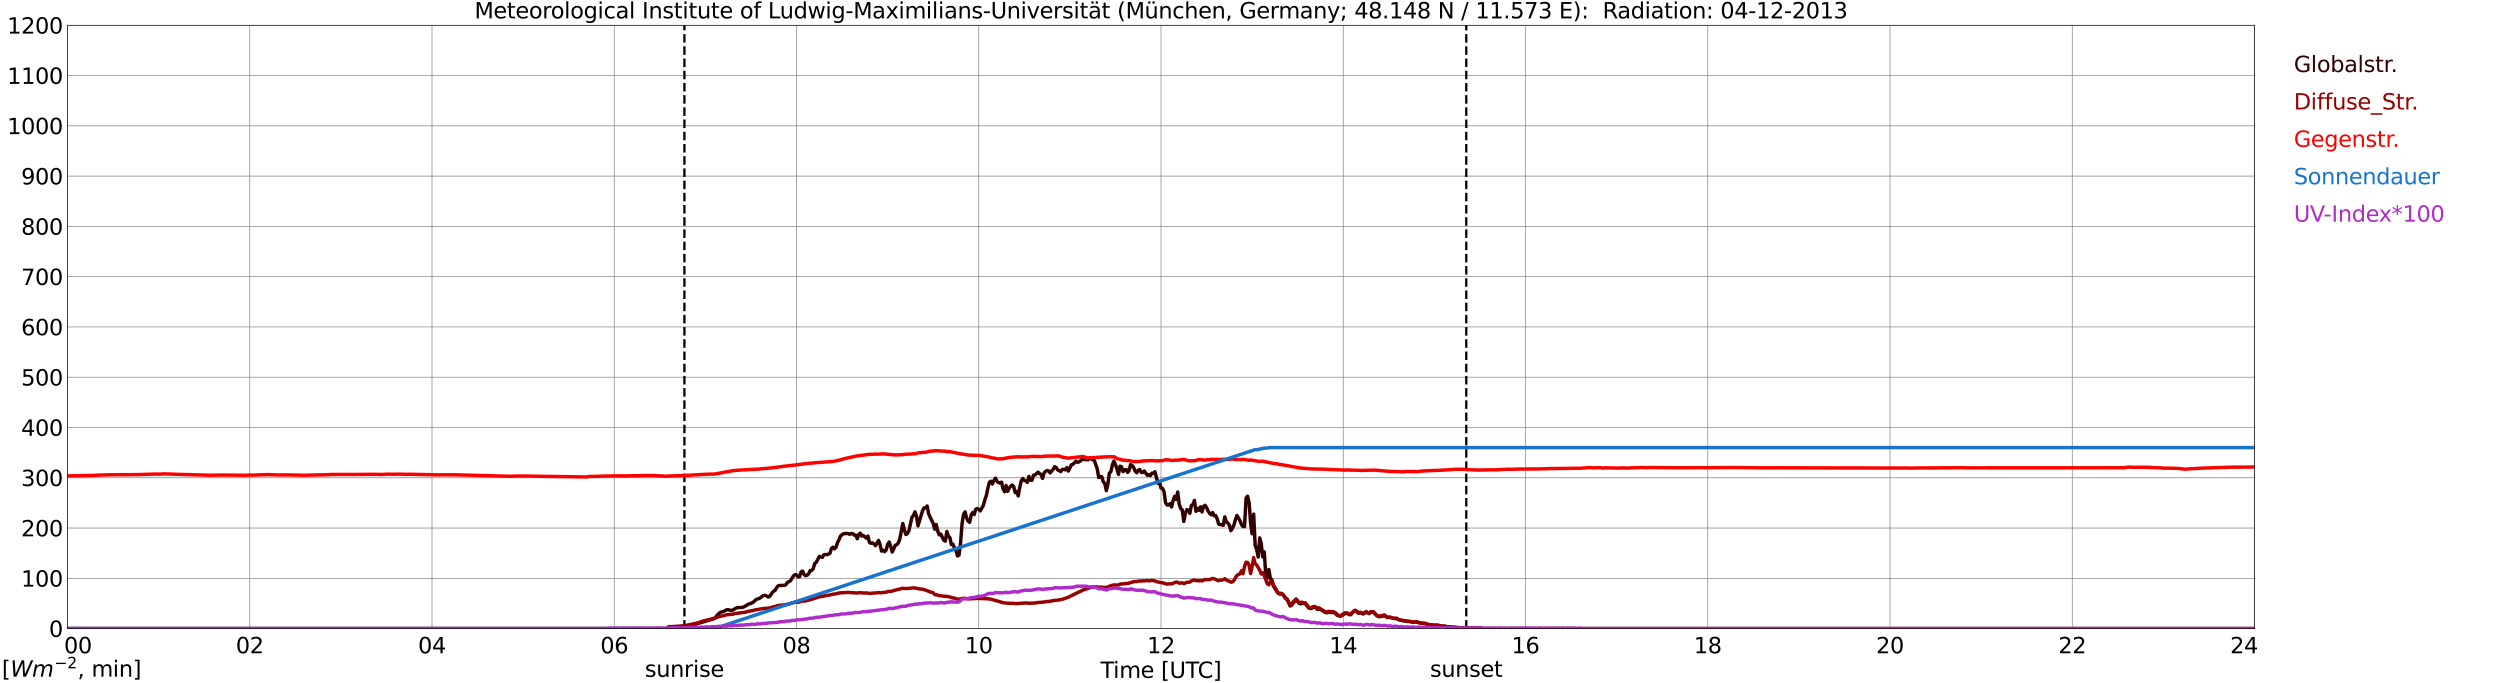<?xml version="1.0" encoding="utf-8" standalone="no"?>
<!DOCTYPE svg PUBLIC "-//W3C//DTD SVG 1.1//EN"
  "http://www.w3.org/Graphics/SVG/1.1/DTD/svg11.dtd">
<svg xmlns:xlink="http://www.w3.org/1999/xlink" width="1085.4pt" height="296.64pt" viewBox="0 0 1085.4 296.64" xmlns="http://www.w3.org/2000/svg" version="1.1">
 <defs>
  <style type="text/css">*{stroke-linejoin: round; stroke-linecap: butt}</style>
 </defs>
 <g id="figure_1">
  <g id="patch_1">
   <path d="M 0 296.64 
L 1085.4 296.64 
L 1085.4 0 
L 0 0 
z
" style="fill: #ffffff"/>
  </g>
  <g id="axes_1">
   <g id="patch_2">
    <path d="M 29.306 272.909 
L 978.814 272.909 
L 978.814 10.976 
L 29.306 10.976 
z
" style="fill: #ffffff"/>
   </g>
   <g id="patch_3">
    <path d="M 978.814 272.909 
L 978.814 272.909 
L 978.814 10.976 
L 978.814 10.976 
z
" clip-path="url(#p945b3d238f)" style="fill: #d3d3d3; opacity: 0.25; stroke: #d3d3d3; stroke-linejoin: miter"/>
   </g>
   <g id="matplotlib.axis_1">
    <g id="xtick_1">
     <g id="line2d_1">
      <path d="M 29.306 272.909 
L 29.306 10.976 
" clip-path="url(#p945b3d238f)" style="fill: none; stroke: #808080; stroke-width: 0.3; stroke-linecap: square"/>
     </g>
     <g id="line2d_2"/>
     <g id="text_1">
      <!--    00 -->
      <g transform="translate(18.733 283.627) scale(0.095 -0.095)">
       <defs>
        <path id="DejaVuSans-20" transform="scale(0.016)"/>
        <path id="DejaVuSans-30" d="M 2034 4250 
Q 1547 4250 1301 3770 
Q 1056 3291 1056 2328 
Q 1056 1369 1301 889 
Q 1547 409 2034 409 
Q 2525 409 2770 889 
Q 3016 1369 3016 2328 
Q 3016 3291 2770 3770 
Q 2525 4250 2034 4250 
z
M 2034 4750 
Q 2819 4750 3233 4129 
Q 3647 3509 3647 2328 
Q 3647 1150 3233 529 
Q 2819 -91 2034 -91 
Q 1250 -91 836 529 
Q 422 1150 422 2328 
Q 422 3509 836 4129 
Q 1250 4750 2034 4750 
z
" transform="scale(0.016)"/>
       </defs>
       <use xlink:href="#DejaVuSans-20"/>
       <use xlink:href="#DejaVuSans-20" transform="translate(31.787 0)"/>
       <use xlink:href="#DejaVuSans-20" transform="translate(63.574 0)"/>
       <use xlink:href="#DejaVuSans-30" transform="translate(95.361 0)"/>
       <use xlink:href="#DejaVuSans-30" transform="translate(158.984 0)"/>
      </g>
     </g>
    </g>
    <g id="xtick_2">
     <g id="line2d_3">
      <path d="M 108.431 272.909 
L 108.431 10.976 
" clip-path="url(#p945b3d238f)" style="fill: none; stroke: #808080; stroke-width: 0.3; stroke-linecap: square"/>
     </g>
     <g id="line2d_4"/>
     <g id="text_2">
      <!-- 02 -->
      <g transform="translate(102.387 283.627) scale(0.095 -0.095)">
       <defs>
        <path id="DejaVuSans-32" d="M 1228 531 
L 3431 531 
L 3431 0 
L 469 0 
L 469 531 
Q 828 903 1448 1529 
Q 2069 2156 2228 2338 
Q 2531 2678 2651 2914 
Q 2772 3150 2772 3378 
Q 2772 3750 2511 3984 
Q 2250 4219 1831 4219 
Q 1534 4219 1204 4116 
Q 875 4013 500 3803 
L 500 4441 
Q 881 4594 1212 4672 
Q 1544 4750 1819 4750 
Q 2544 4750 2975 4387 
Q 3406 4025 3406 3419 
Q 3406 3131 3298 2873 
Q 3191 2616 2906 2266 
Q 2828 2175 2409 1742 
Q 1991 1309 1228 531 
z
" transform="scale(0.016)"/>
       </defs>
       <use xlink:href="#DejaVuSans-30"/>
       <use xlink:href="#DejaVuSans-32" transform="translate(63.623 0)"/>
      </g>
     </g>
    </g>
    <g id="xtick_3">
     <g id="line2d_5">
      <path d="M 187.557 272.909 
L 187.557 10.976 
" clip-path="url(#p945b3d238f)" style="fill: none; stroke: #808080; stroke-width: 0.3; stroke-linecap: square"/>
     </g>
     <g id="line2d_6"/>
     <g id="text_3">
      <!-- 04 -->
      <g transform="translate(181.513 283.627) scale(0.095 -0.095)">
       <defs>
        <path id="DejaVuSans-34" d="M 2419 4116 
L 825 1625 
L 2419 1625 
L 2419 4116 
z
M 2253 4666 
L 3047 4666 
L 3047 1625 
L 3713 1625 
L 3713 1100 
L 3047 1100 
L 3047 0 
L 2419 0 
L 2419 1100 
L 313 1100 
L 313 1709 
L 2253 4666 
z
" transform="scale(0.016)"/>
       </defs>
       <use xlink:href="#DejaVuSans-30"/>
       <use xlink:href="#DejaVuSans-34" transform="translate(63.623 0)"/>
      </g>
     </g>
    </g>
    <g id="xtick_4">
     <g id="line2d_7">
      <path d="M 266.683 272.909 
L 266.683 10.976 
" clip-path="url(#p945b3d238f)" style="fill: none; stroke: #808080; stroke-width: 0.3; stroke-linecap: square"/>
     </g>
     <g id="line2d_8"/>
     <g id="text_4">
      <!-- 06 -->
      <g transform="translate(260.638 283.627) scale(0.095 -0.095)">
       <defs>
        <path id="DejaVuSans-36" d="M 2113 2584 
Q 1688 2584 1439 2293 
Q 1191 2003 1191 1497 
Q 1191 994 1439 701 
Q 1688 409 2113 409 
Q 2538 409 2786 701 
Q 3034 994 3034 1497 
Q 3034 2003 2786 2293 
Q 2538 2584 2113 2584 
z
M 3366 4563 
L 3366 3988 
Q 3128 4100 2886 4159 
Q 2644 4219 2406 4219 
Q 1781 4219 1451 3797 
Q 1122 3375 1075 2522 
Q 1259 2794 1537 2939 
Q 1816 3084 2150 3084 
Q 2853 3084 3261 2657 
Q 3669 2231 3669 1497 
Q 3669 778 3244 343 
Q 2819 -91 2113 -91 
Q 1303 -91 875 529 
Q 447 1150 447 2328 
Q 447 3434 972 4092 
Q 1497 4750 2381 4750 
Q 2619 4750 2861 4703 
Q 3103 4656 3366 4563 
z
" transform="scale(0.016)"/>
       </defs>
       <use xlink:href="#DejaVuSans-30"/>
       <use xlink:href="#DejaVuSans-36" transform="translate(63.623 0)"/>
      </g>
     </g>
    </g>
    <g id="xtick_5">
     <g id="line2d_9">
      <path d="M 345.808 272.909 
L 345.808 10.976 
" clip-path="url(#p945b3d238f)" style="fill: none; stroke: #808080; stroke-width: 0.3; stroke-linecap: square"/>
     </g>
     <g id="line2d_10"/>
     <g id="text_5">
      <!-- 08 -->
      <g transform="translate(339.764 283.627) scale(0.095 -0.095)">
       <defs>
        <path id="DejaVuSans-38" d="M 2034 2216 
Q 1584 2216 1326 1975 
Q 1069 1734 1069 1313 
Q 1069 891 1326 650 
Q 1584 409 2034 409 
Q 2484 409 2743 651 
Q 3003 894 3003 1313 
Q 3003 1734 2745 1975 
Q 2488 2216 2034 2216 
z
M 1403 2484 
Q 997 2584 770 2862 
Q 544 3141 544 3541 
Q 544 4100 942 4425 
Q 1341 4750 2034 4750 
Q 2731 4750 3128 4425 
Q 3525 4100 3525 3541 
Q 3525 3141 3298 2862 
Q 3072 2584 2669 2484 
Q 3125 2378 3379 2068 
Q 3634 1759 3634 1313 
Q 3634 634 3220 271 
Q 2806 -91 2034 -91 
Q 1263 -91 848 271 
Q 434 634 434 1313 
Q 434 1759 690 2068 
Q 947 2378 1403 2484 
z
M 1172 3481 
Q 1172 3119 1398 2916 
Q 1625 2713 2034 2713 
Q 2441 2713 2670 2916 
Q 2900 3119 2900 3481 
Q 2900 3844 2670 4047 
Q 2441 4250 2034 4250 
Q 1625 4250 1398 4047 
Q 1172 3844 1172 3481 
z
" transform="scale(0.016)"/>
       </defs>
       <use xlink:href="#DejaVuSans-30"/>
       <use xlink:href="#DejaVuSans-38" transform="translate(63.623 0)"/>
      </g>
     </g>
    </g>
    <g id="xtick_6">
     <g id="line2d_11">
      <path d="M 424.934 272.909 
L 424.934 10.976 
" clip-path="url(#p945b3d238f)" style="fill: none; stroke: #808080; stroke-width: 0.3; stroke-linecap: square"/>
     </g>
     <g id="line2d_12"/>
     <g id="text_6">
      <!-- 10 -->
      <g transform="translate(418.89 283.627) scale(0.095 -0.095)">
       <defs>
        <path id="DejaVuSans-31" d="M 794 531 
L 1825 531 
L 1825 4091 
L 703 3866 
L 703 4441 
L 1819 4666 
L 2450 4666 
L 2450 531 
L 3481 531 
L 3481 0 
L 794 0 
L 794 531 
z
" transform="scale(0.016)"/>
       </defs>
       <use xlink:href="#DejaVuSans-31"/>
       <use xlink:href="#DejaVuSans-30" transform="translate(63.623 0)"/>
      </g>
     </g>
    </g>
    <g id="xtick_7">
     <g id="line2d_13">
      <path d="M 504.06 272.909 
L 504.06 10.976 
" clip-path="url(#p945b3d238f)" style="fill: none; stroke: #808080; stroke-width: 0.3; stroke-linecap: square"/>
     </g>
     <g id="line2d_14"/>
     <g id="text_7">
      <!-- 12 -->
      <g transform="translate(498.015 283.627) scale(0.095 -0.095)">
       <use xlink:href="#DejaVuSans-31"/>
       <use xlink:href="#DejaVuSans-32" transform="translate(63.623 0)"/>
      </g>
     </g>
    </g>
    <g id="xtick_8">
     <g id="line2d_15">
      <path d="M 583.185 272.909 
L 583.185 10.976 
" clip-path="url(#p945b3d238f)" style="fill: none; stroke: #808080; stroke-width: 0.3; stroke-linecap: square"/>
     </g>
     <g id="line2d_16"/>
     <g id="text_8">
      <!-- 14 -->
      <g transform="translate(577.141 283.627) scale(0.095 -0.095)">
       <use xlink:href="#DejaVuSans-31"/>
       <use xlink:href="#DejaVuSans-34" transform="translate(63.623 0)"/>
      </g>
     </g>
    </g>
    <g id="xtick_9">
     <g id="line2d_17">
      <path d="M 662.311 272.909 
L 662.311 10.976 
" clip-path="url(#p945b3d238f)" style="fill: none; stroke: #808080; stroke-width: 0.3; stroke-linecap: square"/>
     </g>
     <g id="line2d_18"/>
     <g id="text_9">
      <!-- 16 -->
      <g transform="translate(656.267 283.627) scale(0.095 -0.095)">
       <use xlink:href="#DejaVuSans-31"/>
       <use xlink:href="#DejaVuSans-36" transform="translate(63.623 0)"/>
      </g>
     </g>
    </g>
    <g id="xtick_10">
     <g id="line2d_19">
      <path d="M 741.437 272.909 
L 741.437 10.976 
" clip-path="url(#p945b3d238f)" style="fill: none; stroke: #808080; stroke-width: 0.3; stroke-linecap: square"/>
     </g>
     <g id="line2d_20"/>
     <g id="text_10">
      <!-- 18 -->
      <g transform="translate(735.392 283.627) scale(0.095 -0.095)">
       <use xlink:href="#DejaVuSans-31"/>
       <use xlink:href="#DejaVuSans-38" transform="translate(63.623 0)"/>
      </g>
     </g>
    </g>
    <g id="xtick_11">
     <g id="line2d_21">
      <path d="M 820.562 272.909 
L 820.562 10.976 
" clip-path="url(#p945b3d238f)" style="fill: none; stroke: #808080; stroke-width: 0.3; stroke-linecap: square"/>
     </g>
     <g id="line2d_22"/>
     <g id="text_11">
      <!-- 20 -->
      <g transform="translate(814.518 283.627) scale(0.095 -0.095)">
       <use xlink:href="#DejaVuSans-32"/>
       <use xlink:href="#DejaVuSans-30" transform="translate(63.623 0)"/>
      </g>
     </g>
    </g>
    <g id="xtick_12">
     <g id="line2d_23">
      <path d="M 899.688 272.909 
L 899.688 10.976 
" clip-path="url(#p945b3d238f)" style="fill: none; stroke: #808080; stroke-width: 0.3; stroke-linecap: square"/>
     </g>
     <g id="line2d_24"/>
     <g id="text_12">
      <!-- 22 -->
      <g transform="translate(893.644 283.627) scale(0.095 -0.095)">
       <use xlink:href="#DejaVuSans-32"/>
       <use xlink:href="#DejaVuSans-32" transform="translate(63.623 0)"/>
      </g>
     </g>
    </g>
    <g id="xtick_13">
     <g id="line2d_25">
      <path d="M 978.814 272.909 
L 978.814 10.976 
" clip-path="url(#p945b3d238f)" style="fill: none; stroke: #808080; stroke-width: 0.3; stroke-linecap: square"/>
     </g>
     <g id="line2d_26"/>
     <g id="text_13">
      <!-- 24    -->
      <g transform="translate(968.241 283.627) scale(0.095 -0.095)">
       <use xlink:href="#DejaVuSans-32"/>
       <use xlink:href="#DejaVuSans-34" transform="translate(63.623 0)"/>
       <use xlink:href="#DejaVuSans-20" transform="translate(127.246 0)"/>
       <use xlink:href="#DejaVuSans-20" transform="translate(159.033 0)"/>
       <use xlink:href="#DejaVuSans-20" transform="translate(190.82 0)"/>
      </g>
     </g>
    </g>
    <g id="text_14">
     <!-- Time [UTC] -->
     <g transform="translate(477.806 294.322) scale(0.095 -0.095)">
      <defs>
       <path id="DejaVuSans-54" d="M -19 4666 
L 3928 4666 
L 3928 4134 
L 2272 4134 
L 2272 0 
L 1638 0 
L 1638 4134 
L -19 4134 
L -19 4666 
z
" transform="scale(0.016)"/>
       <path id="DejaVuSans-69" d="M 603 3500 
L 1178 3500 
L 1178 0 
L 603 0 
L 603 3500 
z
M 603 4863 
L 1178 4863 
L 1178 4134 
L 603 4134 
L 603 4863 
z
" transform="scale(0.016)"/>
       <path id="DejaVuSans-6d" d="M 3328 2828 
Q 3544 3216 3844 3400 
Q 4144 3584 4550 3584 
Q 5097 3584 5394 3201 
Q 5691 2819 5691 2113 
L 5691 0 
L 5113 0 
L 5113 2094 
Q 5113 2597 4934 2840 
Q 4756 3084 4391 3084 
Q 3944 3084 3684 2787 
Q 3425 2491 3425 1978 
L 3425 0 
L 2847 0 
L 2847 2094 
Q 2847 2600 2669 2842 
Q 2491 3084 2119 3084 
Q 1678 3084 1418 2786 
Q 1159 2488 1159 1978 
L 1159 0 
L 581 0 
L 581 3500 
L 1159 3500 
L 1159 2956 
Q 1356 3278 1631 3431 
Q 1906 3584 2284 3584 
Q 2666 3584 2933 3390 
Q 3200 3197 3328 2828 
z
" transform="scale(0.016)"/>
       <path id="DejaVuSans-65" d="M 3597 1894 
L 3597 1613 
L 953 1613 
Q 991 1019 1311 708 
Q 1631 397 2203 397 
Q 2534 397 2845 478 
Q 3156 559 3463 722 
L 3463 178 
Q 3153 47 2828 -22 
Q 2503 -91 2169 -91 
Q 1331 -91 842 396 
Q 353 884 353 1716 
Q 353 2575 817 3079 
Q 1281 3584 2069 3584 
Q 2775 3584 3186 3129 
Q 3597 2675 3597 1894 
z
M 3022 2063 
Q 3016 2534 2758 2815 
Q 2500 3097 2075 3097 
Q 1594 3097 1305 2825 
Q 1016 2553 972 2059 
L 3022 2063 
z
" transform="scale(0.016)"/>
       <path id="DejaVuSans-5b" d="M 550 4863 
L 1875 4863 
L 1875 4416 
L 1125 4416 
L 1125 -397 
L 1875 -397 
L 1875 -844 
L 550 -844 
L 550 4863 
z
" transform="scale(0.016)"/>
       <path id="DejaVuSans-55" d="M 556 4666 
L 1191 4666 
L 1191 1831 
Q 1191 1081 1462 751 
Q 1734 422 2344 422 
Q 2950 422 3222 751 
Q 3494 1081 3494 1831 
L 3494 4666 
L 4128 4666 
L 4128 1753 
Q 4128 841 3676 375 
Q 3225 -91 2344 -91 
Q 1459 -91 1007 375 
Q 556 841 556 1753 
L 556 4666 
z
" transform="scale(0.016)"/>
       <path id="DejaVuSans-43" d="M 4122 4306 
L 4122 3641 
Q 3803 3938 3442 4084 
Q 3081 4231 2675 4231 
Q 1875 4231 1450 3742 
Q 1025 3253 1025 2328 
Q 1025 1406 1450 917 
Q 1875 428 2675 428 
Q 3081 428 3442 575 
Q 3803 722 4122 1019 
L 4122 359 
Q 3791 134 3420 21 
Q 3050 -91 2638 -91 
Q 1578 -91 968 557 
Q 359 1206 359 2328 
Q 359 3453 968 4101 
Q 1578 4750 2638 4750 
Q 3056 4750 3426 4639 
Q 3797 4528 4122 4306 
z
" transform="scale(0.016)"/>
       <path id="DejaVuSans-5d" d="M 1947 4863 
L 1947 -844 
L 622 -844 
L 622 -397 
L 1369 -397 
L 1369 4416 
L 622 4416 
L 622 4863 
L 1947 4863 
z
" transform="scale(0.016)"/>
      </defs>
      <use xlink:href="#DejaVuSans-54"/>
      <use xlink:href="#DejaVuSans-69" transform="translate(57.959 0)"/>
      <use xlink:href="#DejaVuSans-6d" transform="translate(85.742 0)"/>
      <use xlink:href="#DejaVuSans-65" transform="translate(183.154 0)"/>
      <use xlink:href="#DejaVuSans-20" transform="translate(244.678 0)"/>
      <use xlink:href="#DejaVuSans-5b" transform="translate(276.465 0)"/>
      <use xlink:href="#DejaVuSans-55" transform="translate(315.479 0)"/>
      <use xlink:href="#DejaVuSans-54" transform="translate(388.672 0)"/>
      <use xlink:href="#DejaVuSans-43" transform="translate(443.881 0)"/>
      <use xlink:href="#DejaVuSans-5d" transform="translate(513.705 0)"/>
     </g>
    </g>
   </g>
   <g id="matplotlib.axis_2">
    <g id="ytick_1">
     <g id="line2d_27">
      <path d="M 29.306 272.909 
L 978.814 272.909 
" clip-path="url(#p945b3d238f)" style="fill: none; stroke: #808080; stroke-width: 0.3; stroke-linecap: square"/>
     </g>
     <g id="line2d_28"/>
     <g id="text_15">
      <!-- 0 -->
      <g transform="translate(21.261 276.518) scale(0.095 -0.095)">
       <use xlink:href="#DejaVuSans-30"/>
      </g>
     </g>
    </g>
    <g id="ytick_2">
     <g id="line2d_29">
      <path d="M 29.306 251.081 
L 978.814 251.081 
" clip-path="url(#p945b3d238f)" style="fill: none; stroke: #808080; stroke-width: 0.3; stroke-linecap: square"/>
     </g>
     <g id="line2d_30"/>
     <g id="text_16">
      <!-- 100 -->
      <g transform="translate(9.173 254.69) scale(0.095 -0.095)">
       <use xlink:href="#DejaVuSans-31"/>
       <use xlink:href="#DejaVuSans-30" transform="translate(63.623 0)"/>
       <use xlink:href="#DejaVuSans-30" transform="translate(127.246 0)"/>
      </g>
     </g>
    </g>
    <g id="ytick_3">
     <g id="line2d_31">
      <path d="M 29.306 229.253 
L 978.814 229.253 
" clip-path="url(#p945b3d238f)" style="fill: none; stroke: #808080; stroke-width: 0.3; stroke-linecap: square"/>
     </g>
     <g id="line2d_32"/>
     <g id="text_17">
      <!-- 200 -->
      <g transform="translate(9.173 232.863) scale(0.095 -0.095)">
       <use xlink:href="#DejaVuSans-32"/>
       <use xlink:href="#DejaVuSans-30" transform="translate(63.623 0)"/>
       <use xlink:href="#DejaVuSans-30" transform="translate(127.246 0)"/>
      </g>
     </g>
    </g>
    <g id="ytick_4">
     <g id="line2d_33">
      <path d="M 29.306 207.426 
L 978.814 207.426 
" clip-path="url(#p945b3d238f)" style="fill: none; stroke: #808080; stroke-width: 0.3; stroke-linecap: square"/>
     </g>
     <g id="line2d_34"/>
     <g id="text_18">
      <!-- 300 -->
      <g transform="translate(9.173 211.035) scale(0.095 -0.095)">
       <defs>
        <path id="DejaVuSans-33" d="M 2597 2516 
Q 3050 2419 3304 2112 
Q 3559 1806 3559 1356 
Q 3559 666 3084 287 
Q 2609 -91 1734 -91 
Q 1441 -91 1130 -33 
Q 819 25 488 141 
L 488 750 
Q 750 597 1062 519 
Q 1375 441 1716 441 
Q 2309 441 2620 675 
Q 2931 909 2931 1356 
Q 2931 1769 2642 2001 
Q 2353 2234 1838 2234 
L 1294 2234 
L 1294 2753 
L 1863 2753 
Q 2328 2753 2575 2939 
Q 2822 3125 2822 3475 
Q 2822 3834 2567 4026 
Q 2313 4219 1838 4219 
Q 1578 4219 1281 4162 
Q 984 4106 628 3988 
L 628 4550 
Q 988 4650 1302 4700 
Q 1616 4750 1894 4750 
Q 2613 4750 3031 4423 
Q 3450 4097 3450 3541 
Q 3450 3153 3228 2886 
Q 3006 2619 2597 2516 
z
" transform="scale(0.016)"/>
       </defs>
       <use xlink:href="#DejaVuSans-33"/>
       <use xlink:href="#DejaVuSans-30" transform="translate(63.623 0)"/>
       <use xlink:href="#DejaVuSans-30" transform="translate(127.246 0)"/>
      </g>
     </g>
    </g>
    <g id="ytick_5">
     <g id="line2d_35">
      <path d="M 29.306 185.598 
L 978.814 185.598 
" clip-path="url(#p945b3d238f)" style="fill: none; stroke: #808080; stroke-width: 0.3; stroke-linecap: square"/>
     </g>
     <g id="line2d_36"/>
     <g id="text_19">
      <!-- 400 -->
      <g transform="translate(9.173 189.207) scale(0.095 -0.095)">
       <use xlink:href="#DejaVuSans-34"/>
       <use xlink:href="#DejaVuSans-30" transform="translate(63.623 0)"/>
       <use xlink:href="#DejaVuSans-30" transform="translate(127.246 0)"/>
      </g>
     </g>
    </g>
    <g id="ytick_6">
     <g id="line2d_37">
      <path d="M 29.306 163.77 
L 978.814 163.77 
" clip-path="url(#p945b3d238f)" style="fill: none; stroke: #808080; stroke-width: 0.3; stroke-linecap: square"/>
     </g>
     <g id="line2d_38"/>
     <g id="text_20">
      <!-- 500 -->
      <g transform="translate(9.173 167.379) scale(0.095 -0.095)">
       <defs>
        <path id="DejaVuSans-35" d="M 691 4666 
L 3169 4666 
L 3169 4134 
L 1269 4134 
L 1269 2991 
Q 1406 3038 1543 3061 
Q 1681 3084 1819 3084 
Q 2600 3084 3056 2656 
Q 3513 2228 3513 1497 
Q 3513 744 3044 326 
Q 2575 -91 1722 -91 
Q 1428 -91 1123 -41 
Q 819 9 494 109 
L 494 744 
Q 775 591 1075 516 
Q 1375 441 1709 441 
Q 2250 441 2565 725 
Q 2881 1009 2881 1497 
Q 2881 1984 2565 2268 
Q 2250 2553 1709 2553 
Q 1456 2553 1204 2497 
Q 953 2441 691 2322 
L 691 4666 
z
" transform="scale(0.016)"/>
       </defs>
       <use xlink:href="#DejaVuSans-35"/>
       <use xlink:href="#DejaVuSans-30" transform="translate(63.623 0)"/>
       <use xlink:href="#DejaVuSans-30" transform="translate(127.246 0)"/>
      </g>
     </g>
    </g>
    <g id="ytick_7">
     <g id="line2d_39">
      <path d="M 29.306 141.942 
L 978.814 141.942 
" clip-path="url(#p945b3d238f)" style="fill: none; stroke: #808080; stroke-width: 0.3; stroke-linecap: square"/>
     </g>
     <g id="line2d_40"/>
     <g id="text_21">
      <!-- 600 -->
      <g transform="translate(9.173 145.551) scale(0.095 -0.095)">
       <use xlink:href="#DejaVuSans-36"/>
       <use xlink:href="#DejaVuSans-30" transform="translate(63.623 0)"/>
       <use xlink:href="#DejaVuSans-30" transform="translate(127.246 0)"/>
      </g>
     </g>
    </g>
    <g id="ytick_8">
     <g id="line2d_41">
      <path d="M 29.306 120.114 
L 978.814 120.114 
" clip-path="url(#p945b3d238f)" style="fill: none; stroke: #808080; stroke-width: 0.3; stroke-linecap: square"/>
     </g>
     <g id="line2d_42"/>
     <g id="text_22">
      <!-- 700 -->
      <g transform="translate(9.173 123.724) scale(0.095 -0.095)">
       <defs>
        <path id="DejaVuSans-37" d="M 525 4666 
L 3525 4666 
L 3525 4397 
L 1831 0 
L 1172 0 
L 2766 4134 
L 525 4134 
L 525 4666 
z
" transform="scale(0.016)"/>
       </defs>
       <use xlink:href="#DejaVuSans-37"/>
       <use xlink:href="#DejaVuSans-30" transform="translate(63.623 0)"/>
       <use xlink:href="#DejaVuSans-30" transform="translate(127.246 0)"/>
      </g>
     </g>
    </g>
    <g id="ytick_9">
     <g id="line2d_43">
      <path d="M 29.306 98.287 
L 978.814 98.287 
" clip-path="url(#p945b3d238f)" style="fill: none; stroke: #808080; stroke-width: 0.3; stroke-linecap: square"/>
     </g>
     <g id="line2d_44"/>
     <g id="text_23">
      <!-- 800 -->
      <g transform="translate(9.173 101.896) scale(0.095 -0.095)">
       <use xlink:href="#DejaVuSans-38"/>
       <use xlink:href="#DejaVuSans-30" transform="translate(63.623 0)"/>
       <use xlink:href="#DejaVuSans-30" transform="translate(127.246 0)"/>
      </g>
     </g>
    </g>
    <g id="ytick_10">
     <g id="line2d_45">
      <path d="M 29.306 76.459 
L 978.814 76.459 
" clip-path="url(#p945b3d238f)" style="fill: none; stroke: #808080; stroke-width: 0.3; stroke-linecap: square"/>
     </g>
     <g id="line2d_46"/>
     <g id="text_24">
      <!-- 900 -->
      <g transform="translate(9.173 80.068) scale(0.095 -0.095)">
       <defs>
        <path id="DejaVuSans-39" d="M 703 97 
L 703 672 
Q 941 559 1184 500 
Q 1428 441 1663 441 
Q 2288 441 2617 861 
Q 2947 1281 2994 2138 
Q 2813 1869 2534 1725 
Q 2256 1581 1919 1581 
Q 1219 1581 811 2004 
Q 403 2428 403 3163 
Q 403 3881 828 4315 
Q 1253 4750 1959 4750 
Q 2769 4750 3195 4129 
Q 3622 3509 3622 2328 
Q 3622 1225 3098 567 
Q 2575 -91 1691 -91 
Q 1453 -91 1209 -44 
Q 966 3 703 97 
z
M 1959 2075 
Q 2384 2075 2632 2365 
Q 2881 2656 2881 3163 
Q 2881 3666 2632 3958 
Q 2384 4250 1959 4250 
Q 1534 4250 1286 3958 
Q 1038 3666 1038 3163 
Q 1038 2656 1286 2365 
Q 1534 2075 1959 2075 
z
" transform="scale(0.016)"/>
       </defs>
       <use xlink:href="#DejaVuSans-39"/>
       <use xlink:href="#DejaVuSans-30" transform="translate(63.623 0)"/>
       <use xlink:href="#DejaVuSans-30" transform="translate(127.246 0)"/>
      </g>
     </g>
    </g>
    <g id="ytick_11">
     <g id="line2d_47">
      <path d="M 29.306 54.631 
L 978.814 54.631 
" clip-path="url(#p945b3d238f)" style="fill: none; stroke: #808080; stroke-width: 0.3; stroke-linecap: square"/>
     </g>
     <g id="line2d_48"/>
     <g id="text_25">
      <!-- 1000 -->
      <g transform="translate(3.128 58.24) scale(0.095 -0.095)">
       <use xlink:href="#DejaVuSans-31"/>
       <use xlink:href="#DejaVuSans-30" transform="translate(63.623 0)"/>
       <use xlink:href="#DejaVuSans-30" transform="translate(127.246 0)"/>
       <use xlink:href="#DejaVuSans-30" transform="translate(190.869 0)"/>
      </g>
     </g>
    </g>
    <g id="ytick_12">
     <g id="line2d_49">
      <path d="M 29.306 32.803 
L 978.814 32.803 
" clip-path="url(#p945b3d238f)" style="fill: none; stroke: #808080; stroke-width: 0.3; stroke-linecap: square"/>
     </g>
     <g id="line2d_50"/>
     <g id="text_26">
      <!-- 1100 -->
      <g transform="translate(3.128 36.413) scale(0.095 -0.095)">
       <use xlink:href="#DejaVuSans-31"/>
       <use xlink:href="#DejaVuSans-31" transform="translate(63.623 0)"/>
       <use xlink:href="#DejaVuSans-30" transform="translate(127.246 0)"/>
       <use xlink:href="#DejaVuSans-30" transform="translate(190.869 0)"/>
      </g>
     </g>
    </g>
    <g id="ytick_13">
     <g id="line2d_51">
      <path d="M 29.306 10.976 
L 978.814 10.976 
" clip-path="url(#p945b3d238f)" style="fill: none; stroke: #808080; stroke-width: 0.3; stroke-linecap: square"/>
     </g>
     <g id="line2d_52"/>
     <g id="text_27">
      <!-- 1200 -->
      <g transform="translate(3.128 14.585) scale(0.095 -0.095)">
       <use xlink:href="#DejaVuSans-31"/>
       <use xlink:href="#DejaVuSans-32" transform="translate(63.623 0)"/>
       <use xlink:href="#DejaVuSans-30" transform="translate(127.246 0)"/>
       <use xlink:href="#DejaVuSans-30" transform="translate(190.869 0)"/>
      </g>
     </g>
    </g>
   </g>
   <g id="line2d_53">
    <path d="M 297.146 272.909 
L 297.146 10.976 
" clip-path="url(#p945b3d238f)" style="fill: none; stroke-dasharray: 3.7,1.6; stroke-dashoffset: 0; stroke: #000000"/>
   </g>
   <g id="line2d_54">
    <path d="M 636.595 272.909 
L 636.595 10.976 
" clip-path="url(#p945b3d238f)" style="fill: none; stroke-dasharray: 3.7,1.6; stroke-dashoffset: 0; stroke: #000000"/>
   </g>
   <g id="line2d_55">
    <path d="M 29.306 272.909 
L 289.761 272.909 
L 290.42 272.042 
L 292.399 272.13 
L 293.058 272.042 
L 294.377 272.071 
L 295.696 272.042 
L 298.333 271.804 
L 298.992 271.538 
L 299.652 271.479 
L 300.311 271.272 
L 302.289 270.916 
L 303.608 270.501 
L 304.927 270.117 
L 309.543 268.783 
L 310.202 268.517 
L 312.18 266.295 
L 312.839 265.821 
L 314.158 265.496 
L 315.477 264.756 
L 316.136 264.697 
L 317.455 265.081 
L 318.114 264.874 
L 319.433 264.075 
L 320.093 263.837 
L 321.411 263.748 
L 322.071 263.748 
L 322.73 263.601 
L 324.049 262.859 
L 324.708 262.416 
L 326.686 261.676 
L 327.346 261.172 
L 328.005 260.491 
L 328.665 260.076 
L 329.324 259.928 
L 329.983 259.631 
L 331.302 258.625 
L 331.961 258.448 
L 332.621 258.625 
L 333.28 259.098 
L 333.94 259.098 
L 334.599 258.358 
L 335.258 257.322 
L 335.918 256.671 
L 336.577 256.226 
L 337.236 255.071 
L 337.896 254.301 
L 338.555 254.152 
L 339.215 254.242 
L 339.874 254.124 
L 340.533 254.152 
L 341.193 253.858 
L 341.852 252.908 
L 343.171 252.168 
L 344.49 250.035 
L 345.149 249.503 
L 345.808 249.592 
L 346.468 250.45 
L 347.127 250.391 
L 347.787 248.318 
L 348.446 247.933 
L 349.105 249.444 
L 349.765 249.948 
L 350.424 249.741 
L 351.083 249.147 
L 351.743 247.696 
L 352.402 247.696 
L 353.062 246.927 
L 353.721 244.646 
L 354.38 244.173 
L 355.699 241.595 
L 357.018 241.981 
L 357.677 240.885 
L 358.337 240.737 
L 358.996 240.855 
L 360.315 240.263 
L 360.974 238.159 
L 361.634 237.567 
L 362.293 238.279 
L 362.952 237.596 
L 363.612 235.612 
L 364.271 234.28 
L 364.93 232.68 
L 366.249 231.674 
L 366.909 231.702 
L 367.568 231.584 
L 368.227 231.674 
L 368.887 231.999 
L 369.546 231.615 
L 370.206 231.702 
L 370.865 232.324 
L 371.524 232.324 
L 372.184 233.894 
L 372.843 232.03 
L 373.502 231.467 
L 374.162 232.739 
L 374.821 232.503 
L 376.14 233.628 
L 376.799 232.739 
L 377.459 235.435 
L 378.118 235.88 
L 378.777 235.673 
L 379.437 236.116 
L 380.096 236.886 
L 381.415 234.636 
L 382.074 236.354 
L 382.734 239.255 
L 383.393 238.871 
L 384.053 239.521 
L 384.712 238.812 
L 385.371 236.441 
L 386.031 235.317 
L 386.69 237.183 
L 387.349 239.669 
L 388.009 238.338 
L 388.668 236.738 
L 389.328 236.5 
L 389.987 235.76 
L 390.646 234.042 
L 391.965 227.291 
L 392.624 230.015 
L 393.284 232.058 
L 393.943 231.702 
L 394.603 230.43 
L 395.921 224.654 
L 396.581 223.766 
L 397.24 222.225 
L 397.899 224.091 
L 398.559 228.328 
L 400.537 221.664 
L 401.196 220.507 
L 401.856 220.507 
L 402.515 219.68 
L 403.175 223.026 
L 403.834 224.565 
L 405.153 227.201 
L 405.812 229.758 
L 406.471 227.712 
L 407.131 230.646 
L 407.79 232.185 
L 408.45 231.86 
L 409.768 234.614 
L 410.428 234.939 
L 411.087 230.733 
L 411.746 232.778 
L 412.406 233.401 
L 413.065 236.45 
L 413.725 236.273 
L 414.384 237.843 
L 415.043 239.087 
L 415.703 241.368 
L 416.362 241.012 
L 417.022 235.917 
L 417.681 227.387 
L 418.34 223.27 
L 419 222.233 
L 419.659 224.899 
L 420.318 226.202 
L 420.978 226.765 
L 421.637 223.626 
L 422.297 222.53 
L 422.956 223.388 
L 423.615 221.109 
L 424.275 220.782 
L 424.934 221.109 
L 425.593 221.819 
L 426.912 219.45 
L 427.572 217.052 
L 428.231 215.126 
L 428.89 211.957 
L 429.55 209.41 
L 430.209 208.936 
L 430.869 210.091 
L 431.528 208.611 
L 432.187 207.602 
L 432.847 208.905 
L 433.506 209.528 
L 434.165 209.707 
L 434.825 209.32 
L 435.484 212.195 
L 436.144 213.498 
L 436.803 210.772 
L 437.462 213.319 
L 438.122 211.957 
L 438.781 211.099 
L 439.44 210.564 
L 440.1 211.217 
L 440.759 213.852 
L 441.419 213.409 
L 442.078 215.303 
L 442.737 211.632 
L 443.397 208.759 
L 444.056 207.751 
L 444.716 208.639 
L 445.375 208.788 
L 446.034 209.44 
L 446.694 206.862 
L 447.353 208.432 
L 448.012 208.552 
L 448.672 206.33 
L 449.331 206.212 
L 449.991 205.677 
L 450.65 204.996 
L 451.309 205.59 
L 451.969 205.974 
L 452.628 207.692 
L 453.287 205.382 
L 453.947 204.642 
L 454.606 204.287 
L 455.266 204.494 
L 455.925 205.324 
L 456.584 204.435 
L 457.244 203.813 
L 457.903 202.597 
L 458.563 202.984 
L 459.222 204.049 
L 459.881 204.287 
L 460.541 204.76 
L 461.2 203.813 
L 461.859 203.782 
L 462.519 203.99 
L 463.178 203.012 
L 463.838 204.494 
L 465.156 201.798 
L 465.816 201.591 
L 467.134 200.257 
L 467.794 200.703 
L 468.453 200.526 
L 469.113 200.111 
L 469.772 199.43 
L 470.431 199.43 
L 471.091 199.576 
L 471.75 199.458 
L 472.409 199.635 
L 473.728 198.777 
L 474.388 199.635 
L 475.047 199.755 
L 476.366 203.516 
L 477.025 207.336 
L 477.685 206.862 
L 478.344 206.98 
L 479.003 209.174 
L 479.663 209.942 
L 480.322 213.022 
L 480.981 210.329 
L 481.641 205.411 
L 482.3 204.819 
L 482.96 201.768 
L 483.619 200.198 
L 484.278 201.709 
L 484.938 203.634 
L 485.597 205.974 
L 486.256 202.39 
L 486.916 202.628 
L 487.575 204.76 
L 488.235 204.02 
L 488.894 203.872 
L 489.553 205.086 
L 490.213 204.287 
L 490.872 201.68 
L 491.532 202.154 
L 492.191 202.984 
L 492.85 204.522 
L 493.51 205.265 
L 494.169 204.197 
L 494.828 203.841 
L 495.488 205.057 
L 496.147 205.145 
L 496.807 204.494 
L 498.125 206.33 
L 498.785 206.092 
L 499.444 206.478 
L 500.103 205.441 
L 500.763 205.441 
L 501.422 204.819 
L 502.741 209.855 
L 503.4 209.292 
L 504.06 211.898 
L 504.719 212.016 
L 505.379 213.498 
L 506.038 218.265 
L 506.697 219.243 
L 507.357 219.271 
L 508.016 218.621 
L 508.675 220.101 
L 509.335 217.228 
L 509.994 215.482 
L 510.654 216.873 
L 511.313 213.616 
L 511.972 218.946 
L 512.632 220.843 
L 513.291 221.345 
L 513.95 226.381 
L 514.61 223.004 
L 515.269 221.258 
L 515.929 221.524 
L 516.588 222.856 
L 517.247 219.42 
L 517.907 219.154 
L 518.566 217.259 
L 519.226 221.998 
L 519.885 220.695 
L 520.544 221.583 
L 521.204 220.042 
L 521.863 222.264 
L 522.522 219.865 
L 523.182 219.391 
L 523.841 220.339 
L 524.501 221.819 
L 525.16 222.886 
L 525.819 223.478 
L 526.479 222.53 
L 527.138 223.951 
L 527.797 223.833 
L 528.457 225.313 
L 529.116 227.566 
L 529.776 227.773 
L 530.435 227.802 
L 531.094 228.068 
L 531.754 224.425 
L 532.413 226.47 
L 533.073 227.09 
L 533.732 228.009 
L 534.391 230.38 
L 535.051 229.371 
L 535.71 228.009 
L 536.369 225.61 
L 537.029 223.803 
L 538.348 226.056 
L 539.007 227.743 
L 539.666 228.601 
L 540.326 228.601 
L 540.985 216.281 
L 541.644 215.423 
L 542.304 218.117 
L 542.963 227.121 
L 543.623 231.742 
L 544.282 223.211 
L 544.941 236.716 
L 545.601 238.582 
L 546.26 241.841 
L 546.919 233.518 
L 547.579 236.125 
L 548.238 241.78 
L 548.898 239.589 
L 549.557 249.926 
L 550.216 251.05 
L 550.876 247.261 
L 551.535 251.14 
L 552.195 251.762 
L 552.854 254.013 
L 554.832 257.361 
L 555.491 257.893 
L 556.151 257.893 
L 556.81 258.042 
L 557.47 258.841 
L 558.129 259.847 
L 558.788 260.321 
L 559.448 261.388 
L 560.107 263.075 
L 560.766 262.84 
L 561.426 261.862 
L 562.745 260.441 
L 564.063 261.951 
L 564.723 262.187 
L 565.382 261.862 
L 566.042 262.039 
L 566.701 262.01 
L 568.02 263.846 
L 568.679 264.143 
L 569.338 264.171 
L 569.998 263.756 
L 570.657 263.549 
L 571.317 263.876 
L 571.976 264.586 
L 572.635 264.171 
L 575.273 265.83 
L 575.932 266.068 
L 576.592 265.83 
L 577.251 265.83 
L 577.91 265.978 
L 578.57 265.889 
L 579.229 266.009 
L 579.889 266.393 
L 580.548 267.105 
L 581.867 267.578 
L 583.185 266.926 
L 583.845 266.393 
L 584.504 266.304 
L 585.164 266.452 
L 585.823 266.867 
L 586.482 266.867 
L 587.142 266.037 
L 588.46 265.06 
L 589.779 266.275 
L 590.439 266.127 
L 591.098 266.186 
L 591.757 266.57 
L 592.417 266.275 
L 593.076 265.653 
L 594.395 266.422 
L 595.054 265.92 
L 595.714 265.623 
L 596.373 265.771 
L 597.692 267.282 
L 598.351 267.607 
L 599.011 267.755 
L 600.329 267.52 
L 600.989 267.164 
L 602.307 268.111 
L 603.626 268.022 
L 604.945 268.467 
L 605.604 268.585 
L 606.264 268.585 
L 607.582 269.148 
L 608.242 269.237 
L 608.901 269.473 
L 610.22 269.622 
L 610.879 269.77 
L 612.198 269.829 
L 613.517 270.154 
L 614.836 270.006 
L 615.495 270.213 
L 616.814 270.479 
L 618.133 270.687 
L 618.792 270.687 
L 620.111 271.191 
L 621.429 271.309 
L 623.408 271.488 
L 624.067 271.457 
L 626.705 271.931 
L 627.364 271.813 
L 628.023 272.051 
L 636.595 272.732 
L 639.233 272.76 
L 640.552 272.732 
L 641.87 272.791 
L 642.53 272.701 
L 643.189 272.732 
L 643.848 272.909 
L 978.154 272.909 
L 978.154 272.909 
" clip-path="url(#p945b3d238f)" style="fill: none; stroke: #330000; stroke-width: 1.5; stroke-linecap: square"/>
   </g>
   <g id="line2d_56">
    <path d="M 29.306 272.909 
L 289.761 272.909 
L 290.42 272.112 
L 292.399 272.029 
L 293.717 271.944 
L 297.014 271.693 
L 302.289 270.602 
L 303.608 270.183 
L 305.586 269.51 
L 308.224 268.923 
L 309.543 268.502 
L 310.202 268.46 
L 312.18 267.705 
L 314.158 267.286 
L 315.477 266.908 
L 318.114 266.697 
L 318.774 266.446 
L 323.39 265.817 
L 326.027 265.186 
L 326.686 265.103 
L 328.005 264.767 
L 331.302 264.221 
L 333.94 263.968 
L 334.599 263.844 
L 335.918 263.422 
L 336.577 263.298 
L 337.896 262.877 
L 340.533 262.626 
L 342.512 262.207 
L 345.149 261.451 
L 346.468 261.451 
L 347.127 261.325 
L 348.446 260.906 
L 349.105 260.989 
L 350.424 260.738 
L 352.402 260.192 
L 353.721 259.729 
L 355.04 259.352 
L 355.699 259.101 
L 357.018 258.932 
L 358.337 258.638 
L 360.315 258.302 
L 361.634 257.966 
L 362.952 257.841 
L 363.612 257.588 
L 364.93 257.378 
L 368.227 257.21 
L 372.184 257.463 
L 373.502 257.295 
L 374.821 257.463 
L 376.799 257.463 
L 377.459 257.632 
L 380.756 257.378 
L 381.415 257.252 
L 382.074 257.378 
L 384.712 257.127 
L 385.371 256.833 
L 387.349 256.665 
L 388.009 256.372 
L 389.987 255.909 
L 391.965 255.364 
L 392.624 255.532 
L 393.943 255.49 
L 396.581 255.237 
L 397.24 255.281 
L 399.218 255.7 
L 400.537 255.783 
L 403.175 256.706 
L 403.834 257.001 
L 405.153 257.337 
L 405.812 258.175 
L 406.471 258.217 
L 407.79 258.594 
L 409.109 258.762 
L 410.428 258.93 
L 411.087 258.93 
L 412.406 259.184 
L 413.725 259.603 
L 414.384 259.686 
L 415.703 260.107 
L 416.362 260.107 
L 417.681 259.812 
L 418.34 259.729 
L 419.659 259.895 
L 420.318 260.022 
L 424.275 259.812 
L 426.912 259.895 
L 428.89 259.98 
L 430.209 260.148 
L 433.506 261.072 
L 435.484 261.659 
L 436.144 261.785 
L 436.803 261.785 
L 437.462 261.912 
L 440.1 261.953 
L 440.759 262.078 
L 445.375 261.785 
L 446.694 261.912 
L 449.331 261.827 
L 449.991 261.659 
L 453.287 261.366 
L 454.606 261.155 
L 455.925 261.072 
L 456.584 260.862 
L 457.244 260.821 
L 457.903 260.653 
L 459.222 260.567 
L 461.2 260.19 
L 462.519 259.771 
L 463.838 259.266 
L 468.453 257.001 
L 469.113 256.748 
L 470.431 256.075 
L 471.75 255.656 
L 473.728 254.984 
L 475.047 254.859 
L 476.366 254.774 
L 477.025 254.984 
L 477.685 254.901 
L 480.322 255.069 
L 482.96 254.061 
L 484.278 253.936 
L 484.938 254.019 
L 485.597 253.936 
L 486.256 253.641 
L 486.916 253.515 
L 488.235 253.473 
L 488.894 253.305 
L 489.553 253.347 
L 492.191 252.55 
L 493.51 252.467 
L 494.828 252.214 
L 495.488 252.255 
L 496.147 252.172 
L 496.807 252.214 
L 498.125 252.046 
L 498.785 252.172 
L 499.444 252.131 
L 500.103 251.963 
L 500.763 252.131 
L 501.422 252.172 
L 502.082 252.55 
L 502.741 252.635 
L 504.06 252.969 
L 504.719 253.013 
L 506.697 253.6 
L 508.016 253.432 
L 508.675 253.515 
L 510.654 252.677 
L 511.313 252.801 
L 511.972 253.222 
L 513.291 253.013 
L 513.95 253.39 
L 515.269 252.845 
L 516.588 252.718 
L 517.247 252.214 
L 518.566 251.795 
L 519.226 252.131 
L 519.885 252.004 
L 520.544 252.172 
L 521.204 252.004 
L 521.863 252.214 
L 523.182 251.585 
L 523.841 251.71 
L 525.16 251.627 
L 526.479 251.123 
L 527.797 251.544 
L 528.457 251.963 
L 529.116 252.131 
L 529.776 251.836 
L 530.435 251.878 
L 531.094 251.668 
L 531.754 251.249 
L 532.413 251.836 
L 533.073 252.172 
L 533.732 252.299 
L 534.391 252.76 
L 535.051 252.635 
L 535.71 252.046 
L 537.029 249.78 
L 538.348 249.149 
L 539.007 247.807 
L 539.666 249.066 
L 540.326 245.96 
L 540.985 244.114 
L 541.644 244.197 
L 542.304 245.415 
L 542.963 249.025 
L 543.623 245.919 
L 544.282 242.099 
L 544.941 244.742 
L 545.601 245.288 
L 546.919 247.556 
L 547.579 249.193 
L 548.238 248.604 
L 548.898 249.948 
L 550.216 253.473 
L 550.876 253.892 
L 551.535 252.55 
L 552.195 252.382 
L 552.854 254.438 
L 554.832 257.503 
L 555.491 257.629 
L 556.151 257.546 
L 556.81 257.88 
L 557.47 258.638 
L 558.129 259.603 
L 558.788 260.022 
L 560.107 262.835 
L 560.766 262.331 
L 561.426 261.281 
L 562.745 260.022 
L 564.063 261.659 
L 565.382 261.449 
L 566.042 261.744 
L 566.701 261.659 
L 568.02 263.505 
L 568.679 263.8 
L 569.338 263.842 
L 569.998 263.381 
L 570.657 263.296 
L 571.317 263.505 
L 571.976 264.261 
L 572.635 263.883 
L 574.613 265.142 
L 575.932 265.898 
L 576.592 265.437 
L 577.251 265.479 
L 577.91 265.647 
L 578.57 265.479 
L 579.229 265.732 
L 579.889 266.109 
L 580.548 266.823 
L 581.207 267.157 
L 581.867 267.284 
L 582.526 267.033 
L 583.845 266.066 
L 584.504 266.066 
L 585.164 266.234 
L 585.823 266.611 
L 586.482 266.57 
L 587.142 265.773 
L 587.801 265.269 
L 588.46 264.974 
L 589.12 265.437 
L 589.779 266.066 
L 590.439 265.815 
L 591.098 265.983 
L 591.757 266.319 
L 592.417 266.024 
L 593.076 265.52 
L 593.736 265.941 
L 594.395 266.192 
L 595.054 265.564 
L 595.714 265.52 
L 596.373 265.647 
L 597.032 266.487 
L 597.692 267.116 
L 599.011 267.535 
L 600.989 266.989 
L 602.307 267.956 
L 603.626 267.956 
L 604.286 268.249 
L 604.945 268.417 
L 606.264 268.375 
L 607.582 269.089 
L 611.539 269.761 
L 613.517 270.054 
L 614.836 269.971 
L 615.495 270.054 
L 616.154 270.348 
L 618.133 270.643 
L 618.792 270.685 
L 619.451 270.977 
L 622.089 271.44 
L 623.408 271.398 
L 624.726 271.566 
L 626.705 271.9 
L 628.023 272.068 
L 630.661 272.363 
L 631.98 272.405 
L 633.958 272.614 
L 634.617 272.573 
L 635.936 272.658 
L 637.914 272.699 
L 643.189 272.699 
L 643.848 272.909 
L 978.154 272.909 
L 978.154 272.909 
" clip-path="url(#p945b3d238f)" style="fill: none; stroke: #990000; stroke-width: 1.5; stroke-linecap: square"/>
   </g>
   <g id="line2d_57">
    <path d="M 29.306 206.6 
L 32.603 206.548 
L 33.262 206.6 
L 35.24 206.52 
L 39.197 206.424 
L 40.515 206.413 
L 41.834 206.304 
L 45.131 206.201 
L 49.087 206.105 
L 60.297 206.048 
L 62.275 205.97 
L 64.912 205.893 
L 67.55 205.823 
L 69.528 205.856 
L 70.847 205.74 
L 74.144 205.808 
L 76.122 205.906 
L 80.078 206.026 
L 82.056 206.042 
L 83.375 206.109 
L 86.013 206.175 
L 91.288 206.334 
L 95.903 206.238 
L 105.135 206.323 
L 105.794 206.382 
L 107.113 206.297 
L 109.091 206.229 
L 109.75 206.304 
L 111.069 206.212 
L 116.344 206.042 
L 120.96 206.214 
L 125.575 206.194 
L 126.894 206.232 
L 132.169 206.319 
L 134.147 206.277 
L 141.4 206.116 
L 144.038 205.996 
L 146.676 205.996 
L 154.588 205.996 
L 155.907 205.967 
L 162.501 205.93 
L 165.798 205.994 
L 168.435 205.854 
L 170.413 205.904 
L 173.71 205.854 
L 176.348 205.957 
L 177.666 205.895 
L 180.304 205.954 
L 190.195 206.162 
L 191.513 206.153 
L 192.832 206.116 
L 198.767 206.166 
L 221.845 206.779 
L 223.164 206.705 
L 225.142 206.644 
L 226.461 206.683 
L 227.779 206.67 
L 237.67 206.825 
L 238.989 206.832 
L 254.814 207.068 
L 255.473 206.869 
L 260.089 206.79 
L 262.067 206.679 
L 269.98 206.585 
L 271.958 206.64 
L 273.277 206.57 
L 280.53 206.463 
L 281.849 206.469 
L 283.827 206.463 
L 285.805 206.592 
L 287.124 206.622 
L 288.442 206.727 
L 289.761 206.714 
L 291.08 206.644 
L 295.696 206.507 
L 304.927 206.002 
L 306.905 205.891 
L 309.543 205.817 
L 310.202 205.83 
L 318.114 204.367 
L 320.093 204.178 
L 322.071 204.033 
L 328.665 203.706 
L 335.258 203.119 
L 339.874 202.495 
L 345.808 201.82 
L 351.083 201.126 
L 353.062 201.039 
L 353.721 200.895 
L 357.018 200.703 
L 358.337 200.574 
L 359.655 200.495 
L 362.293 200.246 
L 363.612 199.904 
L 364.271 199.827 
L 366.909 199.052 
L 370.206 198.352 
L 371.524 198.05 
L 377.459 197.236 
L 378.777 197.267 
L 379.437 197.171 
L 381.415 197.182 
L 382.734 197.103 
L 383.393 197.022 
L 386.69 197.363 
L 387.349 197.367 
L 388.009 197.503 
L 391.965 197.4 
L 392.624 197.239 
L 395.921 197.094 
L 396.581 196.977 
L 397.24 197.029 
L 398.559 196.636 
L 399.878 196.496 
L 401.196 196.348 
L 401.856 196.389 
L 403.175 196.005 
L 404.493 195.804 
L 405.153 195.844 
L 405.812 195.702 
L 407.131 195.697 
L 409.768 195.89 
L 410.428 195.85 
L 411.087 196.09 
L 412.406 196.086 
L 417.022 197.014 
L 420.318 197.559 
L 424.934 197.736 
L 425.593 197.727 
L 426.912 198.022 
L 429.55 198.446 
L 430.209 198.718 
L 430.869 198.847 
L 431.528 198.849 
L 432.847 199.192 
L 434.165 199.26 
L 435.484 199.181 
L 436.144 198.956 
L 436.803 198.959 
L 437.462 198.699 
L 441.419 198.31 
L 444.056 198.4 
L 444.716 198.304 
L 445.375 198.387 
L 446.034 198.295 
L 446.694 198.328 
L 448.012 198.136 
L 452.628 198.227 
L 453.287 198.042 
L 458.563 197.976 
L 459.222 197.887 
L 460.541 198.184 
L 461.2 198.472 
L 463.838 198.926 
L 465.816 198.631 
L 466.475 198.635 
L 467.794 198.419 
L 468.453 198.452 
L 469.113 198.243 
L 470.431 198.179 
L 471.75 198.764 
L 474.388 198.712 
L 477.685 198.467 
L 480.981 198.326 
L 481.641 198.365 
L 482.3 198.267 
L 482.96 198.36 
L 483.619 198.264 
L 484.938 199.07 
L 485.597 199.295 
L 486.256 199.389 
L 487.575 199.819 
L 488.235 199.779 
L 488.894 199.926 
L 490.213 199.969 
L 492.191 200.397 
L 494.169 200.364 
L 495.488 200.253 
L 496.147 200.12 
L 498.785 200.015 
L 500.103 199.934 
L 501.422 200.054 
L 502.741 200.076 
L 504.719 200.011 
L 506.038 199.592 
L 508.016 199.723 
L 508.675 199.954 
L 510.654 199.738 
L 511.313 199.799 
L 513.291 199.548 
L 513.95 199.439 
L 515.929 200.024 
L 517.247 200.094 
L 518.566 199.982 
L 519.226 199.932 
L 519.885 199.635 
L 521.204 199.552 
L 522.522 199.731 
L 523.182 199.771 
L 524.501 199.528 
L 525.16 199.609 
L 525.819 199.452 
L 528.457 199.461 
L 529.116 199.544 
L 531.094 199.421 
L 533.073 199.485 
L 535.051 199.29 
L 536.369 199.491 
L 539.007 199.535 
L 539.666 199.41 
L 540.326 199.452 
L 540.985 199.681 
L 542.304 199.829 
L 542.963 199.705 
L 545.601 200.153 
L 546.919 200.305 
L 548.238 200.238 
L 552.195 201.074 
L 554.832 201.443 
L 555.491 201.696 
L 556.81 201.759 
L 558.129 202.071 
L 558.788 202.106 
L 560.107 202.403 
L 561.426 202.637 
L 563.404 202.997 
L 564.723 203.193 
L 569.998 203.645 
L 570.657 203.56 
L 571.317 203.673 
L 573.295 203.627 
L 574.613 203.743 
L 575.273 203.697 
L 577.251 203.826 
L 583.845 204.09 
L 585.164 204.049 
L 586.482 204.099 
L 591.757 204.245 
L 593.076 204.175 
L 597.032 204.125 
L 602.967 204.632 
L 608.901 204.85 
L 609.561 204.83 
L 610.22 204.691 
L 613.517 204.745 
L 615.495 204.769 
L 616.814 204.566 
L 619.451 204.391 
L 625.386 204.175 
L 631.98 203.75 
L 633.298 203.734 
L 635.276 203.737 
L 636.595 203.87 
L 641.87 204.082 
L 644.508 204.027 
L 647.145 203.959 
L 649.123 204.001 
L 654.399 203.724 
L 657.036 203.752 
L 658.355 203.693 
L 659.674 203.645 
L 664.289 203.625 
L 669.564 203.549 
L 670.883 203.527 
L 672.861 203.433 
L 686.049 203.285 
L 690.005 203.016 
L 690.664 203.005 
L 691.983 203.125 
L 694.621 203.036 
L 695.939 203.178 
L 697.258 203.104 
L 702.533 203.23 
L 704.511 203.132 
L 706.49 203.215 
L 710.446 203.032 
L 711.765 203.023 
L 713.083 202.964 
L 715.062 203.053 
L 716.38 202.968 
L 728.249 203.084 
L 729.568 203.077 
L 731.546 203.067 
L 736.821 203.049 
L 740.118 203.053 
L 746.712 203.012 
L 749.349 202.99 
L 750.668 202.977 
L 754.624 202.986 
L 761.218 203.08 
L 765.174 203.108 
L 772.428 203.084 
L 773.746 203.108 
L 775.065 203.086 
L 778.362 203.119 
L 779.681 203.101 
L 781.659 203.11 
L 789.572 203.132 
L 791.55 203.128 
L 793.528 203.139 
L 814.628 203.176 
L 827.816 203.197 
L 829.134 203.23 
L 833.75 203.152 
L 840.344 203.128 
L 852.872 203.06 
L 854.191 203.119 
L 856.169 203.115 
L 922.107 203.077 
L 924.085 202.77 
L 926.063 202.888 
L 932.657 202.864 
L 935.295 203.067 
L 938.592 203.13 
L 939.251 203.239 
L 944.526 203.313 
L 945.845 203.387 
L 948.482 203.689 
L 955.735 203.259 
L 957.054 203.206 
L 958.373 203.139 
L 959.032 203.193 
L 961.01 203.053 
L 963.648 202.994 
L 968.923 202.831 
L 970.242 202.811 
L 972.879 202.82 
L 975.517 202.767 
L 977.495 202.787 
L 978.154 202.75 
L 978.154 202.75 
" clip-path="url(#p945b3d238f)" style="fill: none; stroke: #ff0000; stroke-width: 1.5; stroke-linecap: square"/>
   </g>
   <g id="line2d_58">
    <path d="M 29.306 272.909 
L 310.202 272.909 
L 544.941 195.202 
L 546.26 195.202 
L 547.579 194.765 
L 548.238 194.765 
L 548.898 194.547 
L 550.216 194.547 
L 550.876 194.329 
L 978.154 194.329 
L 978.154 194.329 
" clip-path="url(#p945b3d238f)" style="fill: none; stroke: #1773cc; stroke-width: 1.5; stroke-linecap: square"/>
   </g>
   <g id="line2d_59">
    <path d="M 29.306 272.909 
L 264.045 272.909 
L 264.705 272.734 
L 266.023 272.8 
L 266.683 272.843 
L 267.342 272.712 
L 268.661 272.821 
L 269.32 272.843 
L 269.98 272.691 
L 271.958 272.843 
L 272.617 272.691 
L 273.936 272.821 
L 275.255 272.712 
L 276.573 272.821 
L 277.233 272.691 
L 281.189 272.821 
L 281.849 272.691 
L 283.167 272.8 
L 283.827 272.821 
L 284.486 272.669 
L 289.102 272.778 
L 289.761 272.625 
L 291.08 272.756 
L 291.739 272.603 
L 298.333 272.581 
L 298.992 272.429 
L 303.608 272.429 
L 304.267 272.232 
L 305.586 272.319 
L 306.905 272.123 
L 307.564 272.232 
L 308.224 272.21 
L 308.883 272.036 
L 310.861 272.123 
L 311.521 271.948 
L 313.499 271.992 
L 314.158 271.817 
L 315.477 271.861 
L 316.796 271.665 
L 318.114 271.73 
L 318.774 271.534 
L 320.752 271.555 
L 321.411 271.359 
L 322.73 271.425 
L 324.049 271.184 
L 324.708 271.272 
L 325.368 271.228 
L 326.027 271.053 
L 326.686 271.01 
L 327.346 271.097 
L 328.005 271.053 
L 328.665 270.857 
L 330.643 270.857 
L 331.302 270.639 
L 332.621 270.682 
L 333.28 270.486 
L 337.896 270.18 
L 338.555 269.94 
L 340.533 269.897 
L 341.193 269.656 
L 342.512 269.656 
L 343.171 269.591 
L 343.83 269.351 
L 345.149 269.351 
L 346.468 269.045 
L 347.127 269.111 
L 349.765 268.783 
L 350.424 268.696 
L 351.743 268.369 
L 352.402 268.434 
L 353.062 268.347 
L 354.38 267.976 
L 355.04 268.041 
L 358.337 267.583 
L 358.996 267.517 
L 359.655 267.277 
L 360.974 267.255 
L 361.634 267.19 
L 362.293 266.972 
L 364.271 266.863 
L 364.93 266.601 
L 367.568 266.491 
L 368.227 266.251 
L 370.206 266.208 
L 370.865 265.989 
L 371.524 265.902 
L 372.184 265.989 
L 373.502 265.858 
L 374.821 265.531 
L 376.14 265.575 
L 382.734 264.723 
L 384.053 264.658 
L 385.371 264.374 
L 386.031 264.069 
L 386.69 264.09 
L 387.349 264.243 
L 391.965 263.174 
L 392.624 263.261 
L 393.284 263.217 
L 393.943 262.912 
L 397.899 262.235 
L 398.559 262.279 
L 399.218 262.126 
L 399.878 262.126 
L 401.196 261.864 
L 404.493 261.689 
L 405.153 261.864 
L 405.812 261.864 
L 406.471 261.733 
L 407.131 261.842 
L 408.45 261.58 
L 409.768 261.777 
L 410.428 261.733 
L 411.087 261.471 
L 411.746 261.537 
L 412.406 261.296 
L 415.703 261.449 
L 416.362 261.318 
L 417.681 260.096 
L 419 259.899 
L 420.318 259.921 
L 420.978 259.616 
L 421.637 259.463 
L 422.956 259.419 
L 424.934 258.852 
L 425.593 258.939 
L 426.912 258.743 
L 427.572 258.481 
L 428.89 257.782 
L 429.55 257.629 
L 430.869 257.695 
L 431.528 257.564 
L 432.187 257.258 
L 434.825 257.389 
L 436.144 257.28 
L 436.803 257.127 
L 437.462 257.367 
L 438.781 257.106 
L 439.44 257.062 
L 440.1 256.844 
L 442.078 257.062 
L 442.737 256.691 
L 445.375 256.189 
L 446.034 256.298 
L 448.012 256.211 
L 450.65 255.687 
L 451.969 255.73 
L 452.628 255.97 
L 453.287 255.752 
L 455.266 255.599 
L 455.925 255.621 
L 456.584 255.468 
L 457.244 255.468 
L 457.903 255.163 
L 460.541 255.25 
L 464.497 255.054 
L 466.475 254.879 
L 467.134 254.552 
L 468.453 254.508 
L 470.431 254.486 
L 471.75 254.552 
L 472.409 254.77 
L 474.388 254.879 
L 475.706 255.032 
L 477.025 255.621 
L 478.344 255.643 
L 480.322 256.167 
L 480.981 255.839 
L 481.641 255.643 
L 482.96 255.49 
L 483.619 255.272 
L 484.938 255.359 
L 485.597 255.534 
L 486.256 255.49 
L 486.916 255.752 
L 488.235 255.883 
L 488.894 255.818 
L 490.213 256.014 
L 490.872 255.665 
L 492.191 255.949 
L 492.85 256.189 
L 493.51 256.276 
L 494.169 256.211 
L 494.828 256.298 
L 496.147 256.232 
L 496.807 256.342 
L 498.125 256.865 
L 499.444 256.931 
L 500.103 256.996 
L 500.763 256.865 
L 501.422 256.909 
L 502.741 257.608 
L 503.4 257.608 
L 504.06 257.891 
L 505.379 258.131 
L 506.038 258.328 
L 506.697 258.372 
L 508.675 258.83 
L 509.335 258.743 
L 509.994 258.786 
L 510.654 258.59 
L 511.313 258.612 
L 512.632 259.223 
L 513.291 259.354 
L 513.95 259.681 
L 515.929 259.354 
L 517.247 259.528 
L 517.907 259.616 
L 518.566 259.572 
L 519.226 259.921 
L 521.204 259.878 
L 521.863 260.205 
L 523.182 260.271 
L 524.501 260.576 
L 525.16 260.511 
L 526.479 260.707 
L 527.138 261.013 
L 528.457 261.253 
L 529.116 261.471 
L 529.776 261.362 
L 531.754 261.668 
L 533.732 262.148 
L 535.051 262.126 
L 542.304 263.37 
L 542.963 263.807 
L 543.623 263.959 
L 544.282 263.981 
L 544.941 264.876 
L 546.26 265.269 
L 548.238 265.356 
L 550.216 265.924 
L 550.876 265.858 
L 552.195 266.579 
L 552.854 266.95 
L 555.491 267.757 
L 556.151 267.823 
L 556.81 267.626 
L 557.47 267.845 
L 558.129 268.303 
L 560.107 269.067 
L 562.085 269.154 
L 562.745 268.98 
L 564.063 269.547 
L 564.723 269.591 
L 565.382 269.438 
L 566.042 269.722 
L 567.36 269.875 
L 568.02 269.918 
L 569.338 270.333 
L 570.657 270.224 
L 571.976 270.551 
L 572.635 270.42 
L 573.295 270.486 
L 573.954 270.726 
L 574.613 270.835 
L 575.273 270.639 
L 575.932 270.639 
L 577.251 270.835 
L 577.91 270.661 
L 578.57 270.704 
L 579.229 270.944 
L 579.889 271.01 
L 580.548 270.879 
L 582.526 271.184 
L 583.185 270.966 
L 585.164 270.966 
L 585.823 270.835 
L 587.801 271.119 
L 588.46 270.944 
L 589.779 271.25 
L 590.439 271.097 
L 591.098 271.206 
L 591.757 271.446 
L 592.417 271.381 
L 593.076 271.097 
L 593.736 271.119 
L 594.395 271.315 
L 595.054 271.294 
L 595.714 271.141 
L 596.373 271.228 
L 597.032 271.446 
L 597.692 271.534 
L 598.351 271.425 
L 600.329 271.643 
L 600.989 271.49 
L 602.307 271.774 
L 602.967 271.817 
L 603.626 271.686 
L 604.286 271.948 
L 604.945 271.992 
L 605.604 271.883 
L 606.264 271.905 
L 607.582 272.123 
L 608.242 272.014 
L 610.22 272.276 
L 610.879 272.145 
L 612.198 272.319 
L 613.517 272.21 
L 614.836 272.407 
L 615.495 272.254 
L 627.364 272.669 
L 628.023 272.538 
L 630.001 272.712 
L 630.661 272.56 
L 632.639 272.734 
L 633.298 272.603 
L 635.276 272.756 
L 635.936 272.625 
L 637.255 272.778 
L 637.914 272.647 
L 638.573 272.647 
L 639.892 272.8 
L 640.552 272.647 
L 642.53 272.8 
L 643.189 272.647 
L 645.167 272.821 
L 645.827 272.669 
L 647.145 272.821 
L 647.805 272.691 
L 648.464 272.691 
L 649.123 272.821 
L 649.783 272.821 
L 650.442 272.691 
L 655.058 272.843 
L 655.717 272.691 
L 657.695 272.843 
L 658.355 272.691 
L 659.674 272.821 
L 660.992 272.691 
L 662.311 272.843 
L 662.97 272.691 
L 667.586 272.843 
L 668.246 272.691 
L 670.224 272.843 
L 670.883 272.691 
L 672.861 272.843 
L 673.521 272.691 
L 674.839 272.843 
L 675.499 272.712 
L 676.158 272.712 
L 676.817 272.843 
L 677.477 272.843 
L 678.136 272.712 
L 678.796 272.712 
L 679.455 272.843 
L 680.114 272.843 
L 680.774 272.712 
L 685.389 272.843 
L 686.049 272.712 
L 686.708 272.909 
L 978.154 272.909 
L 978.154 272.909 
" clip-path="url(#p945b3d238f)" style="fill: none; stroke: #b02bcc; stroke-width: 1.5; stroke-linecap: square"/>
   </g>
   <g id="patch_4">
    <path d="M 29.306 272.909 
L 29.306 10.976 
" style="fill: none; stroke: #000000; stroke-width: 0.3; stroke-linejoin: miter; stroke-linecap: square"/>
   </g>
   <g id="patch_5">
    <path d="M 978.814 272.909 
L 978.814 10.976 
" style="fill: none; stroke: #000000; stroke-width: 0.3; stroke-linejoin: miter; stroke-linecap: square"/>
   </g>
   <g id="patch_6">
    <path d="M 29.306 272.909 
L 978.814 272.909 
" style="fill: none; stroke: #000000; stroke-width: 0.3; stroke-linejoin: miter; stroke-linecap: square"/>
   </g>
   <g id="patch_7">
    <path d="M 29.306 10.976 
L 978.814 10.976 
" style="fill: none; stroke: #000000; stroke-width: 0.3; stroke-linejoin: miter; stroke-linecap: square"/>
   </g>
   <g id="text_28">
    <!-- sunrise -->
    <g transform="translate(279.982 293.863) scale(0.095 -0.095)">
     <defs>
      <path id="DejaVuSans-73" d="M 2834 3397 
L 2834 2853 
Q 2591 2978 2328 3040 
Q 2066 3103 1784 3103 
Q 1356 3103 1142 2972 
Q 928 2841 928 2578 
Q 928 2378 1081 2264 
Q 1234 2150 1697 2047 
L 1894 2003 
Q 2506 1872 2764 1633 
Q 3022 1394 3022 966 
Q 3022 478 2636 193 
Q 2250 -91 1575 -91 
Q 1294 -91 989 -36 
Q 684 19 347 128 
L 347 722 
Q 666 556 975 473 
Q 1284 391 1588 391 
Q 1994 391 2212 530 
Q 2431 669 2431 922 
Q 2431 1156 2273 1281 
Q 2116 1406 1581 1522 
L 1381 1569 
Q 847 1681 609 1914 
Q 372 2147 372 2553 
Q 372 3047 722 3315 
Q 1072 3584 1716 3584 
Q 2034 3584 2315 3537 
Q 2597 3491 2834 3397 
z
" transform="scale(0.016)"/>
      <path id="DejaVuSans-75" d="M 544 1381 
L 544 3500 
L 1119 3500 
L 1119 1403 
Q 1119 906 1312 657 
Q 1506 409 1894 409 
Q 2359 409 2629 706 
Q 2900 1003 2900 1516 
L 2900 3500 
L 3475 3500 
L 3475 0 
L 2900 0 
L 2900 538 
Q 2691 219 2414 64 
Q 2138 -91 1772 -91 
Q 1169 -91 856 284 
Q 544 659 544 1381 
z
M 1991 3584 
L 1991 3584 
z
" transform="scale(0.016)"/>
      <path id="DejaVuSans-6e" d="M 3513 2113 
L 3513 0 
L 2938 0 
L 2938 2094 
Q 2938 2591 2744 2837 
Q 2550 3084 2163 3084 
Q 1697 3084 1428 2787 
Q 1159 2491 1159 1978 
L 1159 0 
L 581 0 
L 581 3500 
L 1159 3500 
L 1159 2956 
Q 1366 3272 1645 3428 
Q 1925 3584 2291 3584 
Q 2894 3584 3203 3211 
Q 3513 2838 3513 2113 
z
" transform="scale(0.016)"/>
      <path id="DejaVuSans-72" d="M 2631 2963 
Q 2534 3019 2420 3045 
Q 2306 3072 2169 3072 
Q 1681 3072 1420 2755 
Q 1159 2438 1159 1844 
L 1159 0 
L 581 0 
L 581 3500 
L 1159 3500 
L 1159 2956 
Q 1341 3275 1631 3429 
Q 1922 3584 2338 3584 
Q 2397 3584 2469 3576 
Q 2541 3569 2628 3553 
L 2631 2963 
z
" transform="scale(0.016)"/>
     </defs>
     <use xlink:href="#DejaVuSans-73"/>
     <use xlink:href="#DejaVuSans-75" transform="translate(52.1 0)"/>
     <use xlink:href="#DejaVuSans-6e" transform="translate(115.479 0)"/>
     <use xlink:href="#DejaVuSans-72" transform="translate(178.857 0)"/>
     <use xlink:href="#DejaVuSans-69" transform="translate(219.971 0)"/>
     <use xlink:href="#DejaVuSans-73" transform="translate(247.754 0)"/>
     <use xlink:href="#DejaVuSans-65" transform="translate(299.854 0)"/>
    </g>
   </g>
   <g id="text_29">
    <!-- sunset -->
    <g transform="translate(620.841 293.863) scale(0.095 -0.095)">
     <defs>
      <path id="DejaVuSans-74" d="M 1172 4494 
L 1172 3500 
L 2356 3500 
L 2356 3053 
L 1172 3053 
L 1172 1153 
Q 1172 725 1289 603 
Q 1406 481 1766 481 
L 2356 481 
L 2356 0 
L 1766 0 
Q 1100 0 847 248 
Q 594 497 594 1153 
L 594 3053 
L 172 3053 
L 172 3500 
L 594 3500 
L 594 4494 
L 1172 4494 
z
" transform="scale(0.016)"/>
     </defs>
     <use xlink:href="#DejaVuSans-73"/>
     <use xlink:href="#DejaVuSans-75" transform="translate(52.1 0)"/>
     <use xlink:href="#DejaVuSans-6e" transform="translate(115.479 0)"/>
     <use xlink:href="#DejaVuSans-73" transform="translate(178.857 0)"/>
     <use xlink:href="#DejaVuSans-65" transform="translate(230.957 0)"/>
     <use xlink:href="#DejaVuSans-74" transform="translate(292.48 0)"/>
    </g>
   </g>
   <g id="text_30">
    <!-- [$Wm^{-2}$, min] -->
    <g transform="translate(0.821 293.863) scale(0.095 -0.095)">
     <defs>
      <path id="DejaVuSans-Oblique-57" d="M 616 4666 
L 1228 4666 
L 1453 697 
L 3213 4666 
L 3916 4666 
L 4147 697 
L 5888 4666 
L 6528 4666 
L 4453 0 
L 3659 0 
L 3444 3891 
L 1697 0 
L 903 0 
L 616 4666 
z
" transform="scale(0.016)"/>
      <path id="DejaVuSans-Oblique-6d" d="M 5747 2113 
L 5338 0 
L 4763 0 
L 5166 2094 
Q 5191 2228 5203 2325 
Q 5216 2422 5216 2491 
Q 5216 2772 5059 2928 
Q 4903 3084 4622 3084 
Q 4203 3084 3875 2770 
Q 3547 2456 3450 1953 
L 3066 0 
L 2491 0 
L 2900 2094 
Q 2925 2209 2937 2307 
Q 2950 2406 2950 2484 
Q 2950 2769 2794 2926 
Q 2638 3084 2363 3084 
Q 1938 3084 1609 2770 
Q 1281 2456 1184 1953 
L 800 0 
L 225 0 
L 909 3500 
L 1484 3500 
L 1375 2956 
Q 1609 3263 1923 3423 
Q 2238 3584 2597 3584 
Q 2978 3584 3223 3384 
Q 3469 3184 3519 2828 
Q 3781 3197 4126 3390 
Q 4472 3584 4856 3584 
Q 5306 3584 5551 3325 
Q 5797 3066 5797 2591 
Q 5797 2488 5784 2364 
Q 5772 2241 5747 2113 
z
" transform="scale(0.016)"/>
      <path id="DejaVuSans-2212" d="M 678 2272 
L 4684 2272 
L 4684 1741 
L 678 1741 
L 678 2272 
z
" transform="scale(0.016)"/>
      <path id="DejaVuSans-2c" d="M 750 794 
L 1409 794 
L 1409 256 
L 897 -744 
L 494 -744 
L 750 256 
L 750 794 
z
" transform="scale(0.016)"/>
     </defs>
     <use xlink:href="#DejaVuSans-5b" transform="translate(0 0.766)"/>
     <use xlink:href="#DejaVuSans-Oblique-57" transform="translate(39.014 0.766)"/>
     <use xlink:href="#DejaVuSans-Oblique-6d" transform="translate(137.891 0.766)"/>
     <use xlink:href="#DejaVuSans-2212" transform="translate(239.953 39.047) scale(0.7)"/>
     <use xlink:href="#DejaVuSans-32" transform="translate(298.605 39.047) scale(0.7)"/>
     <use xlink:href="#DejaVuSans-2c" transform="translate(345.875 0.766)"/>
     <use xlink:href="#DejaVuSans-20" transform="translate(377.663 0.766)"/>
     <use xlink:href="#DejaVuSans-6d" transform="translate(409.45 0.766)"/>
     <use xlink:href="#DejaVuSans-69" transform="translate(506.862 0.766)"/>
     <use xlink:href="#DejaVuSans-6e" transform="translate(534.645 0.766)"/>
     <use xlink:href="#DejaVuSans-5d" transform="translate(598.024 0.766)"/>
    </g>
   </g>
   <g id="text_31">
    <!-- Globalstr. -->
    <g style="fill: #330000" transform="translate(995.905 31.291) scale(0.095 -0.095)">
     <defs>
      <path id="DejaVuSans-47" d="M 3809 666 
L 3809 1919 
L 2778 1919 
L 2778 2438 
L 4434 2438 
L 4434 434 
Q 4069 175 3628 42 
Q 3188 -91 2688 -91 
Q 1594 -91 976 548 
Q 359 1188 359 2328 
Q 359 3472 976 4111 
Q 1594 4750 2688 4750 
Q 3144 4750 3555 4637 
Q 3966 4525 4313 4306 
L 4313 3634 
Q 3963 3931 3569 4081 
Q 3175 4231 2741 4231 
Q 1884 4231 1454 3753 
Q 1025 3275 1025 2328 
Q 1025 1384 1454 906 
Q 1884 428 2741 428 
Q 3075 428 3337 486 
Q 3600 544 3809 666 
z
" transform="scale(0.016)"/>
      <path id="DejaVuSans-6c" d="M 603 4863 
L 1178 4863 
L 1178 0 
L 603 0 
L 603 4863 
z
" transform="scale(0.016)"/>
      <path id="DejaVuSans-6f" d="M 1959 3097 
Q 1497 3097 1228 2736 
Q 959 2375 959 1747 
Q 959 1119 1226 758 
Q 1494 397 1959 397 
Q 2419 397 2687 759 
Q 2956 1122 2956 1747 
Q 2956 2369 2687 2733 
Q 2419 3097 1959 3097 
z
M 1959 3584 
Q 2709 3584 3137 3096 
Q 3566 2609 3566 1747 
Q 3566 888 3137 398 
Q 2709 -91 1959 -91 
Q 1206 -91 779 398 
Q 353 888 353 1747 
Q 353 2609 779 3096 
Q 1206 3584 1959 3584 
z
" transform="scale(0.016)"/>
      <path id="DejaVuSans-62" d="M 3116 1747 
Q 3116 2381 2855 2742 
Q 2594 3103 2138 3103 
Q 1681 3103 1420 2742 
Q 1159 2381 1159 1747 
Q 1159 1113 1420 752 
Q 1681 391 2138 391 
Q 2594 391 2855 752 
Q 3116 1113 3116 1747 
z
M 1159 2969 
Q 1341 3281 1617 3432 
Q 1894 3584 2278 3584 
Q 2916 3584 3314 3078 
Q 3713 2572 3713 1747 
Q 3713 922 3314 415 
Q 2916 -91 2278 -91 
Q 1894 -91 1617 61 
Q 1341 213 1159 525 
L 1159 0 
L 581 0 
L 581 4863 
L 1159 4863 
L 1159 2969 
z
" transform="scale(0.016)"/>
      <path id="DejaVuSans-61" d="M 2194 1759 
Q 1497 1759 1228 1600 
Q 959 1441 959 1056 
Q 959 750 1161 570 
Q 1363 391 1709 391 
Q 2188 391 2477 730 
Q 2766 1069 2766 1631 
L 2766 1759 
L 2194 1759 
z
M 3341 1997 
L 3341 0 
L 2766 0 
L 2766 531 
Q 2569 213 2275 61 
Q 1981 -91 1556 -91 
Q 1019 -91 701 211 
Q 384 513 384 1019 
Q 384 1609 779 1909 
Q 1175 2209 1959 2209 
L 2766 2209 
L 2766 2266 
Q 2766 2663 2505 2880 
Q 2244 3097 1772 3097 
Q 1472 3097 1187 3025 
Q 903 2953 641 2809 
L 641 3341 
Q 956 3463 1253 3523 
Q 1550 3584 1831 3584 
Q 2591 3584 2966 3190 
Q 3341 2797 3341 1997 
z
" transform="scale(0.016)"/>
      <path id="DejaVuSans-2e" d="M 684 794 
L 1344 794 
L 1344 0 
L 684 0 
L 684 794 
z
" transform="scale(0.016)"/>
     </defs>
     <use xlink:href="#DejaVuSans-47"/>
     <use xlink:href="#DejaVuSans-6c" transform="translate(77.49 0)"/>
     <use xlink:href="#DejaVuSans-6f" transform="translate(105.273 0)"/>
     <use xlink:href="#DejaVuSans-62" transform="translate(166.455 0)"/>
     <use xlink:href="#DejaVuSans-61" transform="translate(229.932 0)"/>
     <use xlink:href="#DejaVuSans-6c" transform="translate(291.211 0)"/>
     <use xlink:href="#DejaVuSans-73" transform="translate(318.994 0)"/>
     <use xlink:href="#DejaVuSans-74" transform="translate(371.094 0)"/>
     <use xlink:href="#DejaVuSans-72" transform="translate(410.303 0)"/>
     <use xlink:href="#DejaVuSans-2e" transform="translate(442.291 0)"/>
    </g>
   </g>
   <g id="text_32">
    <!-- Diffuse_Str. -->
    <g style="fill: #990000" transform="translate(995.905 47.531) scale(0.095 -0.095)">
     <defs>
      <path id="DejaVuSans-44" d="M 1259 4147 
L 1259 519 
L 2022 519 
Q 2988 519 3436 956 
Q 3884 1394 3884 2338 
Q 3884 3275 3436 3711 
Q 2988 4147 2022 4147 
L 1259 4147 
z
M 628 4666 
L 1925 4666 
Q 3281 4666 3915 4102 
Q 4550 3538 4550 2338 
Q 4550 1131 3912 565 
Q 3275 0 1925 0 
L 628 0 
L 628 4666 
z
" transform="scale(0.016)"/>
      <path id="DejaVuSans-66" d="M 2375 4863 
L 2375 4384 
L 1825 4384 
Q 1516 4384 1395 4259 
Q 1275 4134 1275 3809 
L 1275 3500 
L 2222 3500 
L 2222 3053 
L 1275 3053 
L 1275 0 
L 697 0 
L 697 3053 
L 147 3053 
L 147 3500 
L 697 3500 
L 697 3744 
Q 697 4328 969 4595 
Q 1241 4863 1831 4863 
L 2375 4863 
z
" transform="scale(0.016)"/>
      <path id="DejaVuSans-5f" d="M 3263 -1063 
L 3263 -1509 
L -63 -1509 
L -63 -1063 
L 3263 -1063 
z
" transform="scale(0.016)"/>
      <path id="DejaVuSans-53" d="M 3425 4513 
L 3425 3897 
Q 3066 4069 2747 4153 
Q 2428 4238 2131 4238 
Q 1616 4238 1336 4038 
Q 1056 3838 1056 3469 
Q 1056 3159 1242 3001 
Q 1428 2844 1947 2747 
L 2328 2669 
Q 3034 2534 3370 2195 
Q 3706 1856 3706 1288 
Q 3706 609 3251 259 
Q 2797 -91 1919 -91 
Q 1588 -91 1214 -16 
Q 841 59 441 206 
L 441 856 
Q 825 641 1194 531 
Q 1563 422 1919 422 
Q 2459 422 2753 634 
Q 3047 847 3047 1241 
Q 3047 1584 2836 1778 
Q 2625 1972 2144 2069 
L 1759 2144 
Q 1053 2284 737 2584 
Q 422 2884 422 3419 
Q 422 4038 858 4394 
Q 1294 4750 2059 4750 
Q 2388 4750 2728 4690 
Q 3069 4631 3425 4513 
z
" transform="scale(0.016)"/>
     </defs>
     <use xlink:href="#DejaVuSans-44"/>
     <use xlink:href="#DejaVuSans-69" transform="translate(77.002 0)"/>
     <use xlink:href="#DejaVuSans-66" transform="translate(104.785 0)"/>
     <use xlink:href="#DejaVuSans-66" transform="translate(139.99 0)"/>
     <use xlink:href="#DejaVuSans-75" transform="translate(175.195 0)"/>
     <use xlink:href="#DejaVuSans-73" transform="translate(238.574 0)"/>
     <use xlink:href="#DejaVuSans-65" transform="translate(290.674 0)"/>
     <use xlink:href="#DejaVuSans-5f" transform="translate(352.197 0)"/>
     <use xlink:href="#DejaVuSans-53" transform="translate(402.197 0)"/>
     <use xlink:href="#DejaVuSans-74" transform="translate(465.674 0)"/>
     <use xlink:href="#DejaVuSans-72" transform="translate(504.883 0)"/>
     <use xlink:href="#DejaVuSans-2e" transform="translate(536.871 0)"/>
    </g>
   </g>
   <g id="text_33">
    <!-- Gegenstr. -->
    <g style="fill: #ff0000" transform="translate(995.905 63.771) scale(0.095 -0.095)">
     <defs>
      <path id="DejaVuSans-67" d="M 2906 1791 
Q 2906 2416 2648 2759 
Q 2391 3103 1925 3103 
Q 1463 3103 1205 2759 
Q 947 2416 947 1791 
Q 947 1169 1205 825 
Q 1463 481 1925 481 
Q 2391 481 2648 825 
Q 2906 1169 2906 1791 
z
M 3481 434 
Q 3481 -459 3084 -895 
Q 2688 -1331 1869 -1331 
Q 1566 -1331 1297 -1286 
Q 1028 -1241 775 -1147 
L 775 -588 
Q 1028 -725 1275 -790 
Q 1522 -856 1778 -856 
Q 2344 -856 2625 -561 
Q 2906 -266 2906 331 
L 2906 616 
Q 2728 306 2450 153 
Q 2172 0 1784 0 
Q 1141 0 747 490 
Q 353 981 353 1791 
Q 353 2603 747 3093 
Q 1141 3584 1784 3584 
Q 2172 3584 2450 3431 
Q 2728 3278 2906 2969 
L 2906 3500 
L 3481 3500 
L 3481 434 
z
" transform="scale(0.016)"/>
     </defs>
     <use xlink:href="#DejaVuSans-47"/>
     <use xlink:href="#DejaVuSans-65" transform="translate(77.49 0)"/>
     <use xlink:href="#DejaVuSans-67" transform="translate(139.014 0)"/>
     <use xlink:href="#DejaVuSans-65" transform="translate(202.49 0)"/>
     <use xlink:href="#DejaVuSans-6e" transform="translate(264.014 0)"/>
     <use xlink:href="#DejaVuSans-73" transform="translate(327.393 0)"/>
     <use xlink:href="#DejaVuSans-74" transform="translate(379.492 0)"/>
     <use xlink:href="#DejaVuSans-72" transform="translate(418.701 0)"/>
     <use xlink:href="#DejaVuSans-2e" transform="translate(450.689 0)"/>
    </g>
   </g>
   <g id="text_34">
    <!-- Sonnendauer -->
    <g style="fill: #1773cc" transform="translate(995.905 80.01) scale(0.095 -0.095)">
     <defs>
      <path id="DejaVuSans-64" d="M 2906 2969 
L 2906 4863 
L 3481 4863 
L 3481 0 
L 2906 0 
L 2906 525 
Q 2725 213 2448 61 
Q 2172 -91 1784 -91 
Q 1150 -91 751 415 
Q 353 922 353 1747 
Q 353 2572 751 3078 
Q 1150 3584 1784 3584 
Q 2172 3584 2448 3432 
Q 2725 3281 2906 2969 
z
M 947 1747 
Q 947 1113 1208 752 
Q 1469 391 1925 391 
Q 2381 391 2643 752 
Q 2906 1113 2906 1747 
Q 2906 2381 2643 2742 
Q 2381 3103 1925 3103 
Q 1469 3103 1208 2742 
Q 947 2381 947 1747 
z
" transform="scale(0.016)"/>
     </defs>
     <use xlink:href="#DejaVuSans-53"/>
     <use xlink:href="#DejaVuSans-6f" transform="translate(63.477 0)"/>
     <use xlink:href="#DejaVuSans-6e" transform="translate(124.658 0)"/>
     <use xlink:href="#DejaVuSans-6e" transform="translate(188.037 0)"/>
     <use xlink:href="#DejaVuSans-65" transform="translate(251.416 0)"/>
     <use xlink:href="#DejaVuSans-6e" transform="translate(312.939 0)"/>
     <use xlink:href="#DejaVuSans-64" transform="translate(376.318 0)"/>
     <use xlink:href="#DejaVuSans-61" transform="translate(439.795 0)"/>
     <use xlink:href="#DejaVuSans-75" transform="translate(501.074 0)"/>
     <use xlink:href="#DejaVuSans-65" transform="translate(564.453 0)"/>
     <use xlink:href="#DejaVuSans-72" transform="translate(625.977 0)"/>
    </g>
   </g>
   <g id="text_35">
    <!-- UV-Index*100 -->
    <g style="fill: #b02bcc" transform="translate(995.905 96.25) scale(0.095 -0.095)">
     <defs>
      <path id="DejaVuSans-56" d="M 1831 0 
L 50 4666 
L 709 4666 
L 2188 738 
L 3669 4666 
L 4325 4666 
L 2547 0 
L 1831 0 
z
" transform="scale(0.016)"/>
      <path id="DejaVuSans-2d" d="M 313 2009 
L 1997 2009 
L 1997 1497 
L 313 1497 
L 313 2009 
z
" transform="scale(0.016)"/>
      <path id="DejaVuSans-49" d="M 628 4666 
L 1259 4666 
L 1259 0 
L 628 0 
L 628 4666 
z
" transform="scale(0.016)"/>
      <path id="DejaVuSans-78" d="M 3513 3500 
L 2247 1797 
L 3578 0 
L 2900 0 
L 1881 1375 
L 863 0 
L 184 0 
L 1544 1831 
L 300 3500 
L 978 3500 
L 1906 2253 
L 2834 3500 
L 3513 3500 
z
" transform="scale(0.016)"/>
      <path id="DejaVuSans-2a" d="M 3009 3897 
L 1888 3291 
L 3009 2681 
L 2828 2375 
L 1778 3009 
L 1778 1831 
L 1422 1831 
L 1422 3009 
L 372 2375 
L 191 2681 
L 1313 3291 
L 191 3897 
L 372 4206 
L 1422 3572 
L 1422 4750 
L 1778 4750 
L 1778 3572 
L 2828 4206 
L 3009 3897 
z
" transform="scale(0.016)"/>
     </defs>
     <use xlink:href="#DejaVuSans-55"/>
     <use xlink:href="#DejaVuSans-56" transform="translate(73.193 0)"/>
     <use xlink:href="#DejaVuSans-2d" transform="translate(135.727 0)"/>
     <use xlink:href="#DejaVuSans-49" transform="translate(171.811 0)"/>
     <use xlink:href="#DejaVuSans-6e" transform="translate(201.303 0)"/>
     <use xlink:href="#DejaVuSans-64" transform="translate(264.682 0)"/>
     <use xlink:href="#DejaVuSans-65" transform="translate(328.158 0)"/>
     <use xlink:href="#DejaVuSans-78" transform="translate(387.932 0)"/>
     <use xlink:href="#DejaVuSans-2a" transform="translate(447.111 0)"/>
     <use xlink:href="#DejaVuSans-31" transform="translate(497.111 0)"/>
     <use xlink:href="#DejaVuSans-30" transform="translate(560.734 0)"/>
     <use xlink:href="#DejaVuSans-30" transform="translate(624.357 0)"/>
    </g>
   </g>
   <g id="text_36">
    <!-- Meteorological Institute of Ludwig-Maximilians-Universität (München, Germany; 48.148 N / 11.573 E):  Radiation: 04-12-2013 -->
    <g transform="translate(206.01 7.976) scale(0.095 -0.095)">
     <defs>
      <path id="DejaVuSans-4d" d="M 628 4666 
L 1569 4666 
L 2759 1491 
L 3956 4666 
L 4897 4666 
L 4897 0 
L 4281 0 
L 4281 4097 
L 3078 897 
L 2444 897 
L 1241 4097 
L 1241 0 
L 628 0 
L 628 4666 
z
" transform="scale(0.016)"/>
      <path id="DejaVuSans-63" d="M 3122 3366 
L 3122 2828 
Q 2878 2963 2633 3030 
Q 2388 3097 2138 3097 
Q 1578 3097 1268 2742 
Q 959 2388 959 1747 
Q 959 1106 1268 751 
Q 1578 397 2138 397 
Q 2388 397 2633 464 
Q 2878 531 3122 666 
L 3122 134 
Q 2881 22 2623 -34 
Q 2366 -91 2075 -91 
Q 1284 -91 818 406 
Q 353 903 353 1747 
Q 353 2603 823 3093 
Q 1294 3584 2113 3584 
Q 2378 3584 2631 3529 
Q 2884 3475 3122 3366 
z
" transform="scale(0.016)"/>
      <path id="DejaVuSans-4c" d="M 628 4666 
L 1259 4666 
L 1259 531 
L 3531 531 
L 3531 0 
L 628 0 
L 628 4666 
z
" transform="scale(0.016)"/>
      <path id="DejaVuSans-77" d="M 269 3500 
L 844 3500 
L 1563 769 
L 2278 3500 
L 2956 3500 
L 3675 769 
L 4391 3500 
L 4966 3500 
L 4050 0 
L 3372 0 
L 2619 2869 
L 1863 0 
L 1184 0 
L 269 3500 
z
" transform="scale(0.016)"/>
      <path id="DejaVuSans-76" d="M 191 3500 
L 800 3500 
L 1894 563 
L 2988 3500 
L 3597 3500 
L 2284 0 
L 1503 0 
L 191 3500 
z
" transform="scale(0.016)"/>
      <path id="DejaVuSans-e4" d="M 2194 1759 
Q 1497 1759 1228 1600 
Q 959 1441 959 1056 
Q 959 750 1161 570 
Q 1363 391 1709 391 
Q 2188 391 2477 730 
Q 2766 1069 2766 1631 
L 2766 1759 
L 2194 1759 
z
M 3341 1997 
L 3341 0 
L 2766 0 
L 2766 531 
Q 2569 213 2275 61 
Q 1981 -91 1556 -91 
Q 1019 -91 701 211 
Q 384 513 384 1019 
Q 384 1609 779 1909 
Q 1175 2209 1959 2209 
L 2766 2209 
L 2766 2266 
Q 2766 2663 2505 2880 
Q 2244 3097 1772 3097 
Q 1472 3097 1187 3025 
Q 903 2953 641 2809 
L 641 3341 
Q 956 3463 1253 3523 
Q 1550 3584 1831 3584 
Q 2591 3584 2966 3190 
Q 3341 2797 3341 1997 
z
M 2150 4850 
L 2784 4850 
L 2784 4219 
L 2150 4219 
L 2150 4850 
z
M 928 4850 
L 1562 4850 
L 1562 4219 
L 928 4219 
L 928 4850 
z
" transform="scale(0.016)"/>
      <path id="DejaVuSans-28" d="M 1984 4856 
Q 1566 4138 1362 3434 
Q 1159 2731 1159 2009 
Q 1159 1288 1364 580 
Q 1569 -128 1984 -844 
L 1484 -844 
Q 1016 -109 783 600 
Q 550 1309 550 2009 
Q 550 2706 781 3412 
Q 1013 4119 1484 4856 
L 1984 4856 
z
" transform="scale(0.016)"/>
      <path id="DejaVuSans-fc" d="M 544 1381 
L 544 3500 
L 1119 3500 
L 1119 1403 
Q 1119 906 1312 657 
Q 1506 409 1894 409 
Q 2359 409 2629 706 
Q 2900 1003 2900 1516 
L 2900 3500 
L 3475 3500 
L 3475 0 
L 2900 0 
L 2900 538 
Q 2691 219 2414 64 
Q 2138 -91 1772 -91 
Q 1169 -91 856 284 
Q 544 659 544 1381 
z
M 1991 3584 
L 1991 3584 
z
M 2278 4850 
L 2912 4850 
L 2912 4219 
L 2278 4219 
L 2278 4850 
z
M 1056 4850 
L 1690 4850 
L 1690 4219 
L 1056 4219 
L 1056 4850 
z
" transform="scale(0.016)"/>
      <path id="DejaVuSans-68" d="M 3513 2113 
L 3513 0 
L 2938 0 
L 2938 2094 
Q 2938 2591 2744 2837 
Q 2550 3084 2163 3084 
Q 1697 3084 1428 2787 
Q 1159 2491 1159 1978 
L 1159 0 
L 581 0 
L 581 4863 
L 1159 4863 
L 1159 2956 
Q 1366 3272 1645 3428 
Q 1925 3584 2291 3584 
Q 2894 3584 3203 3211 
Q 3513 2838 3513 2113 
z
" transform="scale(0.016)"/>
      <path id="DejaVuSans-79" d="M 2059 -325 
Q 1816 -950 1584 -1140 
Q 1353 -1331 966 -1331 
L 506 -1331 
L 506 -850 
L 844 -850 
Q 1081 -850 1212 -737 
Q 1344 -625 1503 -206 
L 1606 56 
L 191 3500 
L 800 3500 
L 1894 763 
L 2988 3500 
L 3597 3500 
L 2059 -325 
z
" transform="scale(0.016)"/>
      <path id="DejaVuSans-3b" d="M 750 3309 
L 1409 3309 
L 1409 2516 
L 750 2516 
L 750 3309 
z
M 750 794 
L 1409 794 
L 1409 256 
L 897 -744 
L 494 -744 
L 750 256 
L 750 794 
z
" transform="scale(0.016)"/>
      <path id="DejaVuSans-4e" d="M 628 4666 
L 1478 4666 
L 3547 763 
L 3547 4666 
L 4159 4666 
L 4159 0 
L 3309 0 
L 1241 3903 
L 1241 0 
L 628 0 
L 628 4666 
z
" transform="scale(0.016)"/>
      <path id="DejaVuSans-2f" d="M 1625 4666 
L 2156 4666 
L 531 -594 
L 0 -594 
L 1625 4666 
z
" transform="scale(0.016)"/>
      <path id="DejaVuSans-45" d="M 628 4666 
L 3578 4666 
L 3578 4134 
L 1259 4134 
L 1259 2753 
L 3481 2753 
L 3481 2222 
L 1259 2222 
L 1259 531 
L 3634 531 
L 3634 0 
L 628 0 
L 628 4666 
z
" transform="scale(0.016)"/>
      <path id="DejaVuSans-29" d="M 513 4856 
L 1013 4856 
Q 1481 4119 1714 3412 
Q 1947 2706 1947 2009 
Q 1947 1309 1714 600 
Q 1481 -109 1013 -844 
L 513 -844 
Q 928 -128 1133 580 
Q 1338 1288 1338 2009 
Q 1338 2731 1133 3434 
Q 928 4138 513 4856 
z
" transform="scale(0.016)"/>
      <path id="DejaVuSans-3a" d="M 750 794 
L 1409 794 
L 1409 0 
L 750 0 
L 750 794 
z
M 750 3309 
L 1409 3309 
L 1409 2516 
L 750 2516 
L 750 3309 
z
" transform="scale(0.016)"/>
      <path id="DejaVuSans-52" d="M 2841 2188 
Q 3044 2119 3236 1894 
Q 3428 1669 3622 1275 
L 4263 0 
L 3584 0 
L 2988 1197 
Q 2756 1666 2539 1819 
Q 2322 1972 1947 1972 
L 1259 1972 
L 1259 0 
L 628 0 
L 628 4666 
L 2053 4666 
Q 2853 4666 3247 4331 
Q 3641 3997 3641 3322 
Q 3641 2881 3436 2590 
Q 3231 2300 2841 2188 
z
M 1259 4147 
L 1259 2491 
L 2053 2491 
Q 2509 2491 2742 2702 
Q 2975 2913 2975 3322 
Q 2975 3731 2742 3939 
Q 2509 4147 2053 4147 
L 1259 4147 
z
" transform="scale(0.016)"/>
     </defs>
     <use xlink:href="#DejaVuSans-4d"/>
     <use xlink:href="#DejaVuSans-65" transform="translate(86.279 0)"/>
     <use xlink:href="#DejaVuSans-74" transform="translate(147.803 0)"/>
     <use xlink:href="#DejaVuSans-65" transform="translate(187.012 0)"/>
     <use xlink:href="#DejaVuSans-6f" transform="translate(248.535 0)"/>
     <use xlink:href="#DejaVuSans-72" transform="translate(309.717 0)"/>
     <use xlink:href="#DejaVuSans-6f" transform="translate(348.58 0)"/>
     <use xlink:href="#DejaVuSans-6c" transform="translate(409.762 0)"/>
     <use xlink:href="#DejaVuSans-6f" transform="translate(437.545 0)"/>
     <use xlink:href="#DejaVuSans-67" transform="translate(498.727 0)"/>
     <use xlink:href="#DejaVuSans-69" transform="translate(562.203 0)"/>
     <use xlink:href="#DejaVuSans-63" transform="translate(589.986 0)"/>
     <use xlink:href="#DejaVuSans-61" transform="translate(644.967 0)"/>
     <use xlink:href="#DejaVuSans-6c" transform="translate(706.246 0)"/>
     <use xlink:href="#DejaVuSans-20" transform="translate(734.029 0)"/>
     <use xlink:href="#DejaVuSans-49" transform="translate(765.816 0)"/>
     <use xlink:href="#DejaVuSans-6e" transform="translate(795.309 0)"/>
     <use xlink:href="#DejaVuSans-73" transform="translate(858.688 0)"/>
     <use xlink:href="#DejaVuSans-74" transform="translate(910.787 0)"/>
     <use xlink:href="#DejaVuSans-69" transform="translate(949.996 0)"/>
     <use xlink:href="#DejaVuSans-74" transform="translate(977.779 0)"/>
     <use xlink:href="#DejaVuSans-75" transform="translate(1016.988 0)"/>
     <use xlink:href="#DejaVuSans-74" transform="translate(1080.367 0)"/>
     <use xlink:href="#DejaVuSans-65" transform="translate(1119.576 0)"/>
     <use xlink:href="#DejaVuSans-20" transform="translate(1181.1 0)"/>
     <use xlink:href="#DejaVuSans-6f" transform="translate(1212.887 0)"/>
     <use xlink:href="#DejaVuSans-66" transform="translate(1274.068 0)"/>
     <use xlink:href="#DejaVuSans-20" transform="translate(1309.273 0)"/>
     <use xlink:href="#DejaVuSans-4c" transform="translate(1341.061 0)"/>
     <use xlink:href="#DejaVuSans-75" transform="translate(1395.023 0)"/>
     <use xlink:href="#DejaVuSans-64" transform="translate(1458.402 0)"/>
     <use xlink:href="#DejaVuSans-77" transform="translate(1521.879 0)"/>
     <use xlink:href="#DejaVuSans-69" transform="translate(1603.666 0)"/>
     <use xlink:href="#DejaVuSans-67" transform="translate(1631.449 0)"/>
     <use xlink:href="#DejaVuSans-2d" transform="translate(1694.926 0)"/>
     <use xlink:href="#DejaVuSans-4d" transform="translate(1731.01 0)"/>
     <use xlink:href="#DejaVuSans-61" transform="translate(1817.289 0)"/>
     <use xlink:href="#DejaVuSans-78" transform="translate(1878.568 0)"/>
     <use xlink:href="#DejaVuSans-69" transform="translate(1937.748 0)"/>
     <use xlink:href="#DejaVuSans-6d" transform="translate(1965.531 0)"/>
     <use xlink:href="#DejaVuSans-69" transform="translate(2062.943 0)"/>
     <use xlink:href="#DejaVuSans-6c" transform="translate(2090.727 0)"/>
     <use xlink:href="#DejaVuSans-69" transform="translate(2118.51 0)"/>
     <use xlink:href="#DejaVuSans-61" transform="translate(2146.293 0)"/>
     <use xlink:href="#DejaVuSans-6e" transform="translate(2207.572 0)"/>
     <use xlink:href="#DejaVuSans-73" transform="translate(2270.951 0)"/>
     <use xlink:href="#DejaVuSans-2d" transform="translate(2323.051 0)"/>
     <use xlink:href="#DejaVuSans-55" transform="translate(2359.135 0)"/>
     <use xlink:href="#DejaVuSans-6e" transform="translate(2432.328 0)"/>
     <use xlink:href="#DejaVuSans-69" transform="translate(2495.707 0)"/>
     <use xlink:href="#DejaVuSans-76" transform="translate(2523.49 0)"/>
     <use xlink:href="#DejaVuSans-65" transform="translate(2582.67 0)"/>
     <use xlink:href="#DejaVuSans-72" transform="translate(2644.193 0)"/>
     <use xlink:href="#DejaVuSans-73" transform="translate(2685.307 0)"/>
     <use xlink:href="#DejaVuSans-69" transform="translate(2737.406 0)"/>
     <use xlink:href="#DejaVuSans-74" transform="translate(2765.189 0)"/>
     <use xlink:href="#DejaVuSans-e4" transform="translate(2804.398 0)"/>
     <use xlink:href="#DejaVuSans-74" transform="translate(2865.678 0)"/>
     <use xlink:href="#DejaVuSans-20" transform="translate(2904.887 0)"/>
     <use xlink:href="#DejaVuSans-28" transform="translate(2936.674 0)"/>
     <use xlink:href="#DejaVuSans-4d" transform="translate(2975.688 0)"/>
     <use xlink:href="#DejaVuSans-fc" transform="translate(3061.967 0)"/>
     <use xlink:href="#DejaVuSans-6e" transform="translate(3125.346 0)"/>
     <use xlink:href="#DejaVuSans-63" transform="translate(3188.725 0)"/>
     <use xlink:href="#DejaVuSans-68" transform="translate(3243.705 0)"/>
     <use xlink:href="#DejaVuSans-65" transform="translate(3307.084 0)"/>
     <use xlink:href="#DejaVuSans-6e" transform="translate(3368.607 0)"/>
     <use xlink:href="#DejaVuSans-2c" transform="translate(3431.986 0)"/>
     <use xlink:href="#DejaVuSans-20" transform="translate(3463.773 0)"/>
     <use xlink:href="#DejaVuSans-47" transform="translate(3495.561 0)"/>
     <use xlink:href="#DejaVuSans-65" transform="translate(3573.051 0)"/>
     <use xlink:href="#DejaVuSans-72" transform="translate(3634.574 0)"/>
     <use xlink:href="#DejaVuSans-6d" transform="translate(3673.938 0)"/>
     <use xlink:href="#DejaVuSans-61" transform="translate(3771.35 0)"/>
     <use xlink:href="#DejaVuSans-6e" transform="translate(3832.629 0)"/>
     <use xlink:href="#DejaVuSans-79" transform="translate(3896.008 0)"/>
     <use xlink:href="#DejaVuSans-3b" transform="translate(3955.188 0)"/>
     <use xlink:href="#DejaVuSans-20" transform="translate(3988.879 0)"/>
     <use xlink:href="#DejaVuSans-34" transform="translate(4020.666 0)"/>
     <use xlink:href="#DejaVuSans-38" transform="translate(4084.289 0)"/>
     <use xlink:href="#DejaVuSans-2e" transform="translate(4147.912 0)"/>
     <use xlink:href="#DejaVuSans-31" transform="translate(4179.699 0)"/>
     <use xlink:href="#DejaVuSans-34" transform="translate(4243.322 0)"/>
     <use xlink:href="#DejaVuSans-38" transform="translate(4306.945 0)"/>
     <use xlink:href="#DejaVuSans-20" transform="translate(4370.568 0)"/>
     <use xlink:href="#DejaVuSans-4e" transform="translate(4402.355 0)"/>
     <use xlink:href="#DejaVuSans-20" transform="translate(4477.16 0)"/>
     <use xlink:href="#DejaVuSans-2f" transform="translate(4508.947 0)"/>
     <use xlink:href="#DejaVuSans-20" transform="translate(4542.639 0)"/>
     <use xlink:href="#DejaVuSans-31" transform="translate(4574.426 0)"/>
     <use xlink:href="#DejaVuSans-31" transform="translate(4638.049 0)"/>
     <use xlink:href="#DejaVuSans-2e" transform="translate(4701.672 0)"/>
     <use xlink:href="#DejaVuSans-35" transform="translate(4733.459 0)"/>
     <use xlink:href="#DejaVuSans-37" transform="translate(4797.082 0)"/>
     <use xlink:href="#DejaVuSans-33" transform="translate(4860.705 0)"/>
     <use xlink:href="#DejaVuSans-20" transform="translate(4924.328 0)"/>
     <use xlink:href="#DejaVuSans-45" transform="translate(4956.115 0)"/>
     <use xlink:href="#DejaVuSans-29" transform="translate(5019.299 0)"/>
     <use xlink:href="#DejaVuSans-3a" transform="translate(5058.312 0)"/>
     <use xlink:href="#DejaVuSans-20" transform="translate(5092.004 0)"/>
     <use xlink:href="#DejaVuSans-20" transform="translate(5123.791 0)"/>
     <use xlink:href="#DejaVuSans-52" transform="translate(5155.578 0)"/>
     <use xlink:href="#DejaVuSans-61" transform="translate(5222.811 0)"/>
     <use xlink:href="#DejaVuSans-64" transform="translate(5284.09 0)"/>
     <use xlink:href="#DejaVuSans-69" transform="translate(5347.566 0)"/>
     <use xlink:href="#DejaVuSans-61" transform="translate(5375.35 0)"/>
     <use xlink:href="#DejaVuSans-74" transform="translate(5436.629 0)"/>
     <use xlink:href="#DejaVuSans-69" transform="translate(5475.838 0)"/>
     <use xlink:href="#DejaVuSans-6f" transform="translate(5503.621 0)"/>
     <use xlink:href="#DejaVuSans-6e" transform="translate(5564.803 0)"/>
     <use xlink:href="#DejaVuSans-3a" transform="translate(5628.182 0)"/>
     <use xlink:href="#DejaVuSans-20" transform="translate(5661.873 0)"/>
     <use xlink:href="#DejaVuSans-30" transform="translate(5693.66 0)"/>
     <use xlink:href="#DejaVuSans-34" transform="translate(5757.283 0)"/>
     <use xlink:href="#DejaVuSans-2d" transform="translate(5820.906 0)"/>
     <use xlink:href="#DejaVuSans-31" transform="translate(5856.99 0)"/>
     <use xlink:href="#DejaVuSans-32" transform="translate(5920.613 0)"/>
     <use xlink:href="#DejaVuSans-2d" transform="translate(5984.236 0)"/>
     <use xlink:href="#DejaVuSans-32" transform="translate(6020.32 0)"/>
     <use xlink:href="#DejaVuSans-30" transform="translate(6083.943 0)"/>
     <use xlink:href="#DejaVuSans-31" transform="translate(6147.566 0)"/>
     <use xlink:href="#DejaVuSans-33" transform="translate(6211.189 0)"/>
    </g>
   </g>
  </g>
 </g>
 <defs>
  <clipPath id="p945b3d238f">
   <rect x="29.306" y="10.976" width="949.508" height="261.933"/>
  </clipPath>
 </defs>
</svg>
